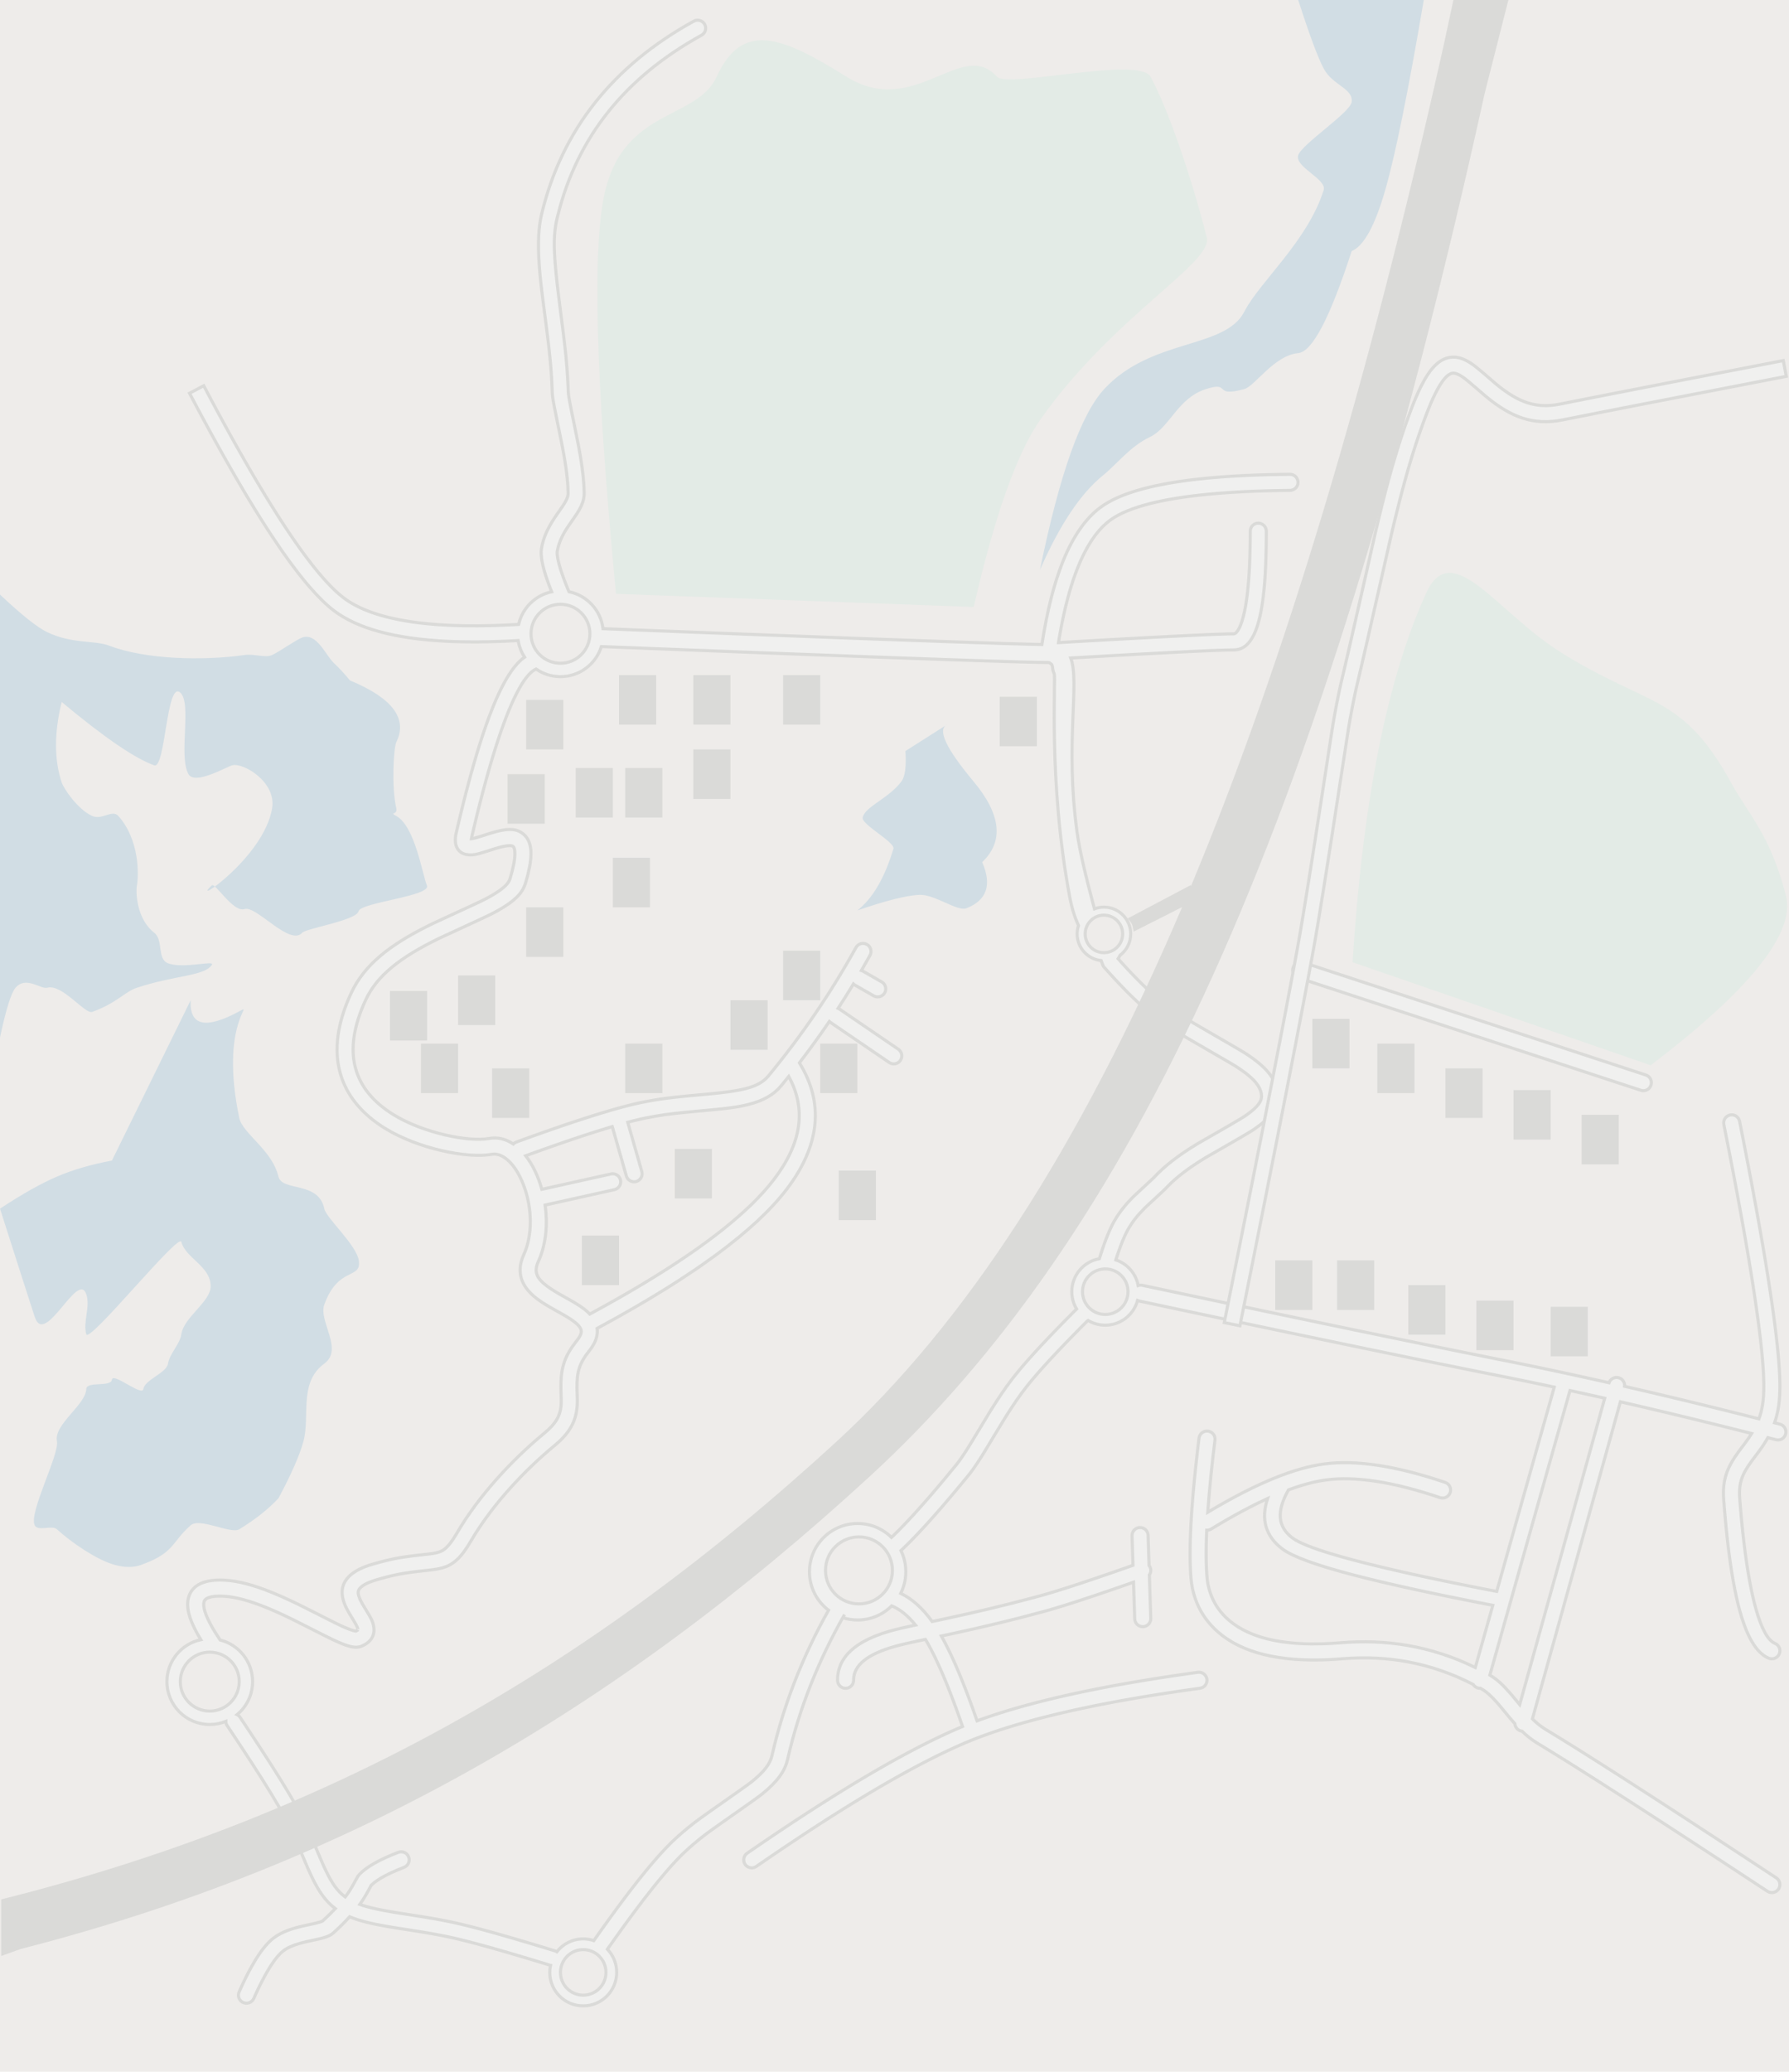 <?xml version="1.0" encoding="UTF-8"?>
<svg width="578px" height="669px" viewBox="0 0 578 669" version="1.1" xmlns="http://www.w3.org/2000/svg" xmlns:xlink="http://www.w3.org/1999/xlink">
    <title>decorative-map</title>
    <g id="Page-1" stroke="none" stroke-width="1" fill="none" fill-rule="evenodd">
        <g id="decorative-map">
            <rect id="Rectangle" fill="#EEECEA" x="0" y="0" width="578" height="669"></rect>
            <path d="M460.795,191.479 C469.095,173.295 483.703,197.828 504.399,210.73 C533.008,228.566 543.54,223.982 559.405,252.956 C564.909,263.006 572.035,269.679 577,289.256 C580.051,301.288 565.487,319.536 533.308,344 L437,310.73 C440.253,258.857 448.185,219.107 460.795,191.479 Z" id="Rectangle" fill="#E3EBE6"></path>
            <path d="M231.553,24.766 C239.875,6.542 252.729,11.836 273.48,24.766 C295.531,38.507 310.789,12.097 322.081,24.766 C325.479,28.578 368.046,18.051 371.725,24.766 C377.243,34.839 384.928,57.082 389.906,76.703 C391.966,84.822 359.712,102.095 336.229,135.342 C328.636,146.093 321.421,166.313 314.586,196 L199.009,191.766 C192.395,122.603 191.241,79.189 195.546,61.524 C202.022,34.948 225.222,38.631 231.553,24.766 Z" id="Rectangle-Copy-70" fill="#E3EBE6"></path>
            <path d="M227.671,7.859 C228.36,9.111 227.903,10.685 226.651,11.374 C201.932,24.975 186.501,44.323 180.222,69.536 L179.987,70.502 L179.896,70.9 L179.809,71.299 L179.688,71.899 L179.579,72.497 L179.514,72.893 L179.453,73.293 L179.37,73.899 L179.297,74.515 L179.235,75.144 L179.2,75.571 L179.156,76.225 L179.122,76.897 L179.099,77.589 L179.086,78.303 L179.084,78.793 L179.089,79.548 L179.104,80.332 L179.121,80.87 L179.154,81.704 L179.198,82.572 L179.253,83.474 L179.319,84.414 L179.423,85.729 L179.513,86.764 L179.688,88.589 L179.893,90.546 L180.078,92.213 L180.393,94.896 L180.88,98.838 L181.811,106.101 L182.07,108.194 L182.304,110.147 L182.464,111.533 L182.657,113.29 L182.829,114.963 L182.945,116.175 L183.085,117.748 L183.179,118.908 L183.264,120.059 L183.342,121.211 L183.39,121.983 C183.443,122.862 183.487,123.727 183.523,124.58 L183.584,126.167 L183.598,126.436 L183.622,126.802 L183.666,127.263 L183.737,127.835 L183.86,128.627 L184.092,129.926 L184.561,132.334 L186.313,140.959 L186.719,143.007 L186.991,144.431 L187.159,145.342 L187.395,146.67 L187.47,147.106 C188.277,151.842 188.713,155.822 188.734,159.328 C188.74,160.304 188.569,161.269 188.239,162.242 C187.862,163.352 187.302,164.434 186.493,165.704 L186.205,166.146 L184.946,167.981 L183.824,169.596 C181.723,172.688 180.574,175.07 180.065,177.886 C180.026,178.103 180.009,178.359 180.014,178.653 L180.026,178.961 C180.043,179.227 180.075,179.521 180.123,179.84 L180.188,180.235 C180.2,180.303 180.213,180.372 180.226,180.442 L180.313,180.875 L180.416,181.332 C180.434,181.41 180.453,181.489 180.473,181.57 L180.598,182.063 L180.738,182.58 L180.894,183.122 L181.064,183.686 L181.25,184.275 L181.452,184.886 L181.669,185.52 L181.901,186.178 L182.148,186.858 L182.411,187.56 L182.69,188.285 L182.984,189.032 L183.293,189.8 L183.618,190.591 C183.674,190.724 183.73,190.859 183.787,190.994 L183.822,191.083 C189.626,192.252 194.115,197.052 194.82,203.013 L240.513,204.782 L281.837,206.333 L305.97,207.196 L324.526,207.806 L331.897,208.015 L336.313,208.112 L336.63,208.116 L336.788,207.106 L337.011,205.734 C337.049,205.507 337.087,205.281 337.125,205.056 L337.359,203.714 C337.793,201.272 338.263,198.931 338.767,196.691 L339.046,195.479 C339.14,195.079 339.235,194.681 339.332,194.288 L339.625,193.116 C339.674,192.922 339.724,192.729 339.774,192.537 L340.077,191.396 L340.388,190.274 C340.597,189.533 340.811,188.805 341.03,188.091 L341.362,187.029 C341.921,185.276 342.51,183.607 343.129,182.021 L343.504,181.08 C346.721,173.162 350.722,167.414 355.549,163.837 C358.731,161.479 363.176,159.523 368.898,157.958 L369.921,157.686 C372.166,157.105 374.598,156.581 377.218,156.113 L378.44,155.902 L379.689,155.698 C380.11,155.631 380.535,155.566 380.965,155.502 L382.267,155.314 C382.705,155.252 383.148,155.192 383.596,155.134 L384.952,154.962 L386.334,154.797 L387.743,154.641 L389.179,154.493 L390.642,154.352 L392.132,154.219 L393.648,154.094 C393.903,154.074 394.159,154.054 394.416,154.035 L395.973,153.921 C396.235,153.903 396.498,153.885 396.761,153.868 L398.358,153.766 L399.982,153.672 L401.633,153.586 L403.31,153.508 L405.015,153.438 L406.746,153.375 L408.505,153.32 C408.8,153.311 409.097,153.303 409.394,153.295 L411.193,153.251 L413.019,153.215 L414.872,153.187 C415.494,153.179 416.121,153.172 416.752,153.166 C418.185,153.153 419.357,154.305 419.37,155.739 C419.382,157.173 418.231,158.346 416.798,158.358 L414.982,158.378 L413.192,158.406 L411.429,158.44 L409.693,158.482 L407.982,158.531 L406.298,158.587 L404.641,158.651 C404.367,158.662 404.094,158.674 403.822,158.686 L402.205,158.76 C401.937,158.773 401.671,158.786 401.406,158.8 L399.828,158.885 L398.276,158.977 L396.752,159.077 L395.253,159.183 C395.006,159.202 394.759,159.22 394.514,159.239 L393.056,159.357 L391.624,159.481 L390.219,159.612 L388.84,159.751 L387.488,159.896 C387.265,159.921 387.043,159.946 386.822,159.972 L385.511,160.128 L384.225,160.291 C383.801,160.347 383.382,160.403 382.967,160.461 L381.735,160.639 C381.532,160.669 381.33,160.699 381.129,160.73 L379.938,160.917 L378.773,161.112 C378.581,161.145 378.39,161.178 378.2,161.212 L377.076,161.417 L375.978,161.629 L374.907,161.847 C374.73,161.884 374.555,161.922 374.381,161.959 L373.35,162.188 C373.181,162.227 373.012,162.266 372.845,162.306 L371.854,162.545 C365.992,164.002 361.581,165.828 358.638,168.009 C353.994,171.451 350.094,177.624 347,186.527 L346.677,187.474 C346.464,188.113 346.255,188.764 346.05,189.43 L345.745,190.437 L345.446,191.465 C345.397,191.638 345.348,191.812 345.299,191.987 L345.009,193.045 C344.914,193.401 344.819,193.76 344.726,194.123 L344.448,195.222 L344.177,196.341 C344.132,196.529 344.088,196.718 344.043,196.907 L343.781,198.056 C343.695,198.443 343.609,198.832 343.525,199.226 L343.275,200.415 C343.193,200.815 343.111,201.218 343.031,201.624 L342.793,202.854 C342.754,203.061 342.715,203.268 342.677,203.476 L342.448,204.736 L342.226,206.016 L342.01,207.317 L341.979,207.509 L358.599,206.562 L367.435,206.077 L377.775,205.532 L385.145,205.17 L388.946,204.997 L392.912,204.835 L394.873,204.767 L396.52,204.72 L397.854,204.695 L398.57,204.69 C399.092,204.69 399.708,204.14 400.334,202.92 L400.49,202.601 L400.646,202.254 L400.803,201.877 C400.881,201.682 400.958,201.476 401.036,201.258 L401.19,200.809 C401.216,200.731 401.241,200.652 401.267,200.572 L401.419,200.077 L401.569,199.551 C401.594,199.461 401.619,199.369 401.644,199.276 L401.791,198.703 C401.815,198.605 401.84,198.505 401.864,198.404 L402.007,197.783 L402.081,197.442 L402.226,196.739 C402.249,196.62 402.273,196.499 402.296,196.377 L402.432,195.633 C402.454,195.506 402.476,195.379 402.497,195.25 L402.624,194.463 C402.666,194.196 402.706,193.925 402.746,193.649 L402.861,192.806 L402.971,191.936 C403.006,191.641 403.041,191.342 403.074,191.038 L403.172,190.112 L403.264,189.158 L403.35,188.176 L403.431,187.167 L403.505,186.13 L403.574,185.066 L403.636,183.973 L403.693,182.853 L403.744,181.705 L403.788,180.53 L403.808,179.932 L403.808,179.932 L403.844,178.716 L403.874,177.471 L403.908,175.553 L403.923,174.24 L403.934,172.219 L403.935,171.532 C403.935,170.098 405.097,168.936 406.53,168.936 C407.963,168.936 409.125,170.098 409.125,171.532 L409.121,173.06 L409.111,174.556 L409.094,176.021 L409.07,177.455 L409.038,178.857 L409,180.228 C408.992,180.454 408.985,180.679 408.977,180.902 L408.928,182.226 L408.871,183.519 C408.86,183.732 408.85,183.943 408.839,184.154 L408.77,185.399 L408.694,186.614 L408.61,187.798 L408.517,188.95 L408.417,190.071 C407.164,203.338 404.146,209.882 398.57,209.882 L397.675,209.89 L396.561,209.912 L394.934,209.959 L391.901,210.07 L389.91,210.152 L385.772,210.338 L379.153,210.661 L368.37,211.226 L359.66,211.704 L345.947,212.482 C348.957,220.611 343.994,239.949 348.012,268.906 C348.744,274.179 350.604,282.374 353.592,293.489 C354.546,293.127 355.581,292.929 356.661,292.929 C361.438,292.929 365.311,296.803 365.311,301.583 C365.311,304.39 363.975,306.885 361.904,308.466 C361.751,308.77 361.531,309.148 361.245,309.598 C361.392,309.763 361.538,309.926 361.684,310.088 L362.552,311.048 L363.406,311.982 L364.246,312.889 L365.072,313.77 L365.884,314.625 L366.682,315.454 L367.467,316.255 L368.237,317.031 C368.492,317.285 368.744,317.535 368.993,317.78 L369.736,318.503 L370.464,319.199 C370.704,319.427 370.942,319.65 371.178,319.869 L371.878,320.512 L372.564,321.129 C372.677,321.23 372.79,321.329 372.901,321.428 L373.566,322.005 C373.676,322.099 373.785,322.192 373.893,322.284 L374.536,322.821 C374.642,322.908 374.748,322.995 374.853,323.08 L375.474,323.577 C375.782,323.82 376.084,324.052 376.381,324.274 C378.024,325.505 379.759,326.709 381.621,327.918 L382.591,328.541 L383.154,328.891 L384.302,329.586 L386.582,330.933 L391.744,333.93 L398.748,337.986 L400.847,339.224 L401.772,339.781 L402.363,340.147 L402.709,340.369 L403.072,340.609 L403.777,341.087 C409.779,345.223 412.771,349.115 412.771,354.085 C412.771,358.016 410.276,361.151 405.456,364.468 L404.992,364.782 L404.498,365.101 L403.671,365.614 L402.681,366.211 L400.96,367.229 L397.725,369.107 L390.567,373.209 L389.672,373.729 L389.487,373.839 C384.262,377.007 380.27,379.983 377.067,383.3 L376.607,383.782 L376.336,384.054 L375.997,384.383 L375.599,384.762 L374.418,385.868 L371.063,388.968 L370.094,389.878 L369.814,390.148 C369.774,390.188 369.736,390.225 369.703,390.259 C367.508,392.46 365.804,394.606 364.432,397.044 C364.11,397.616 363.781,398.265 363.446,398.99 L363.158,399.631 C363.013,399.961 362.866,400.305 362.719,400.663 L362.423,401.398 L362.124,402.17 C362.074,402.302 362.024,402.435 361.974,402.57 L361.671,403.398 L361.365,404.263 L361.057,405.165 L360.746,406.104 C360.694,406.263 360.642,406.424 360.59,406.587 L360.507,406.847 C364.199,408.075 367.006,411.24 367.726,415.138 C368.141,414.993 368.6,414.957 369.062,415.055 L392.595,420.036 L410.332,423.769 L428.048,427.474 L436.366,429.204 L448.712,431.757 L462.158,434.515 L472.567,436.629 L482.909,438.704 L486.732,439.465 L489.556,440.033 L492.404,440.612 L495.276,441.204 L498.173,441.808 L501.095,442.423 L504.042,443.051 L507.012,443.691 L510.008,444.343 L513.028,445.007 L516.073,445.683 L519.142,446.37 L519.854,446.531 C520.306,445.259 521.672,444.535 522.992,444.902 C524.232,445.246 525.01,446.434 524.879,447.673 L525.354,447.782 L528.497,448.506 L531.664,449.242 L534.857,449.99 L538.073,450.751 L541.314,451.523 L544.58,452.307 L547.871,453.103 L551.186,453.911 L554.525,454.732 L557.89,455.564 L561.278,456.408 L564.692,457.264 L568.13,458.133 L568.288,458.173 C569.37,455.231 569.862,452.009 569.87,447.831 C569.87,447.572 569.869,447.308 569.866,447.036 L569.852,446.205 L569.827,445.336 C569.822,445.188 569.817,445.039 569.811,444.888 L569.771,443.964 L569.72,443.003 L569.659,442.006 L569.588,440.971 C569.575,440.796 569.562,440.619 569.548,440.44 L569.461,439.35 L569.364,438.224 L569.256,437.061 L569.138,435.861 L569.009,434.624 L568.87,433.35 L568.721,432.04 L568.561,430.693 L568.391,429.309 L568.21,427.888 L568.02,426.431 L567.818,424.937 L567.606,423.406 L567.384,421.839 L567.152,420.235 L566.784,417.76 L566.525,416.064 L566.256,414.332 L565.977,412.563 L565.538,409.841 L565.077,407.036 L564.591,404.15 L564.083,401.181 L563.551,398.129 L562.995,394.996 L562.417,391.78 L561.815,388.482 L561.4,386.238 L560.54,381.64 L559.868,378.096 L558.935,373.243 L558.209,369.508 L557.203,364.4 C557.118,363.968 557.032,363.535 556.945,363.1 C556.666,361.694 557.579,360.327 558.985,360.047 C560.39,359.768 561.756,360.681 562.036,362.088 L563.06,367.274 L563.8,371.067 L564.517,374.777 L565.436,379.596 L566.098,383.114 L566.736,386.549 L567.551,391.001 L568.134,394.244 L568.694,397.405 L569.054,399.466 L569.403,401.491 L569.742,403.479 L570.071,405.43 L570.389,407.345 L570.994,411.065 L571.42,413.759 L571.691,415.51 L571.951,417.224 L572.322,419.727 L572.669,422.147 L572.888,423.715 L573.096,425.247 L573.389,427.476 L573.657,429.623 L573.824,431.009 L573.979,432.358 L574.124,433.671 L574.323,435.573 L574.442,436.795 L574.55,437.981 L574.648,439.13 L574.736,440.243 L574.813,441.32 C574.825,441.496 574.836,441.671 574.848,441.844 L574.909,442.867 L574.96,443.853 L575,444.802 L575.03,445.716 C575.034,445.865 575.038,446.013 575.041,446.159 L575.056,447.018 C575.057,447.158 575.058,447.297 575.059,447.434 L575.059,447.841 C575.051,452.436 574.501,456.115 573.343,459.461 L575.079,459.906 C576.441,460.255 577.266,461.661 576.922,463.046 C576.579,464.431 575.196,465.27 573.835,464.921 L571.179,464.241 C570.357,465.707 569.398,467.163 568.295,468.668 L567.633,469.555 L566.108,471.577 C562.813,476.013 561.7,478.924 562.078,483.89 L562.212,485.605 L562.351,487.288 L562.494,488.941 L562.643,490.562 L562.796,492.153 C562.821,492.415 562.847,492.676 562.874,492.936 L563.033,494.479 L563.197,495.991 L563.366,497.472 C563.394,497.716 563.423,497.959 563.452,498.201 L563.627,499.634 L563.806,501.036 C563.836,501.267 563.867,501.497 563.897,501.725 L564.083,503.08 L564.272,504.403 C564.304,504.621 564.336,504.838 564.368,505.053 L564.564,506.329 L564.764,507.573 L564.967,508.785 C565.001,508.985 565.035,509.183 565.07,509.379 L565.279,510.544 C565.314,510.735 565.349,510.925 565.385,511.114 L565.6,512.231 L565.818,513.316 C565.928,513.85 566.039,514.373 566.152,514.883 L566.379,515.888 L566.609,516.861 C566.687,517.179 566.764,517.493 566.843,517.801 L567.08,518.709 L567.32,519.586 C569.094,525.892 571.123,529.594 573.299,530.61 L573.448,530.675 C574.774,531.219 575.409,532.735 574.866,534.062 C574.323,535.389 572.808,536.024 571.482,535.481 C566.279,533.35 562.572,525.131 559.976,510.532 L559.747,509.208 L559.523,507.849 C559.449,507.391 559.377,506.926 559.305,506.457 L559.093,505.03 C559.058,504.789 559.024,504.547 558.989,504.303 L558.786,502.825 C558.752,502.576 558.719,502.325 558.686,502.073 L558.491,500.543 C558.459,500.285 558.427,500.026 558.395,499.765 L558.208,498.183 L558.027,496.567 L557.851,494.916 C557.793,494.36 557.736,493.799 557.68,493.231 L557.514,491.511 C557.46,490.932 557.407,490.347 557.354,489.757 L557.199,487.967 C557.173,487.666 557.148,487.364 557.123,487.06 L556.975,485.218 C556.951,484.908 556.927,484.597 556.903,484.284 C556.427,478.03 557.899,474.013 561.682,468.834 L562.198,468.14 L563.862,465.933 C564.635,464.894 565.326,463.895 565.94,462.908 L563.475,462.286 L558.377,461.01 L553.336,459.76 L550.005,458.942 L546.699,458.136 L543.418,457.342 L540.161,456.56 L535.323,455.41 L532.128,454.658 L528.957,453.918 L525.811,453.19 L523.529,452.666 L495.102,555.063 C496.486,556.427 497.793,557.479 499.228,558.375 L502.521,560.381 L505.364,562.133 L508.451,564.053 L511.209,565.781 L515.352,568.397 L519.167,570.82 L524.632,574.312 L528.266,576.647 L532.069,579.097 L540.182,584.349 L547.157,588.885 L557.455,595.611 L564.433,600.185 L573.891,606.401 C575.088,607.189 575.42,608.799 574.633,609.997 C573.845,611.195 572.236,611.527 571.039,610.739 L556.585,601.247 L546.156,594.43 L539.084,589.826 L531.645,585.004 L524.021,580.089 L519.086,576.926 L513.851,573.592 L509.048,570.556 L505.73,568.475 L502.167,566.259 L498.934,564.273 L496.828,562.994 C494.987,561.882 493.374,560.621 491.722,559.022 C491.591,559.007 491.461,558.982 491.33,558.946 C490.246,558.644 489.514,557.697 489.436,556.634 C488.905,556.043 488.358,555.41 487.788,554.732 L484.84,551.168 L484.567,550.844 L484.038,550.226 L483.53,549.648 C481.623,547.505 480.137,546.199 478.521,545.299 L478.322,545.191 C478.046,545.205 477.763,545.176 477.482,545.096 C476.818,544.909 476.288,544.48 475.96,543.931 C461.919,536.72 448.139,534.559 434.119,535.614 L433.463,535.666 C432.617,535.735 431.783,535.795 430.961,535.846 L429.737,535.914 L428.531,535.969 C428.331,535.977 428.132,535.984 427.934,535.991 L426.754,536.024 C410.547,536.389 399.344,532.742 392.394,525.969 C389.401,523.053 387.377,519.717 386.142,516.141 C385.307,513.726 384.963,511.745 384.78,509.489 L384.72,508.685 L384.667,507.857 L384.621,507.004 L384.583,506.128 L384.553,505.227 C384.548,505.074 384.544,504.921 384.54,504.767 L384.521,503.83 L384.508,502.868 C384.507,502.706 384.504,502.543 384.504,502.378 L384.504,501.38 L384.511,500.358 L384.525,499.312 L384.546,498.241 L384.575,497.146 L384.611,496.026 L384.655,494.883 L384.706,493.715 L384.764,492.523 L384.83,491.306 L384.943,489.435 L385.028,488.158 L385.12,486.856 L385.219,485.529 L385.382,483.494 L385.561,481.404 L385.69,479.98 L385.897,477.798 L386.045,476.313 L386.2,474.804 L386.446,472.493 L386.708,470.128 L386.988,467.708 L387.183,466.063 L387.386,464.395 C387.561,462.971 388.856,461.96 390.278,462.134 C391.701,462.309 392.712,463.605 392.537,465.028 L392.244,467.45 L391.967,469.818 L391.792,471.367 L391.623,472.892 L391.461,474.393 L391.232,476.601 L391.019,478.754 L390.822,480.854 L390.699,482.224 L390.583,483.571 L390.423,485.545 L390.279,487.466 L390.217,488.349 L391.437,487.62 L392.829,486.802 L394.206,486.007 C395.119,485.484 396.022,484.977 396.915,484.484 L398.247,483.756 C402.441,481.487 406.41,479.558 410.156,477.968 L411.332,477.478 C417.367,475.001 422.81,473.43 427.669,472.767 C438.05,471.35 451.114,473.346 466.908,478.695 C468.266,479.154 468.994,480.628 468.534,481.986 C468.075,483.344 466.602,484.073 465.245,483.613 C450.146,478.5 437.838,476.62 428.37,477.911 C424.756,478.404 420.727,479.472 416.287,481.115 C412.299,488.158 412.835,493.107 417.607,496.661 C418.588,497.391 420.133,498.184 422.236,499.038 L422.958,499.324 L423.721,499.615 C423.983,499.713 424.251,499.812 424.526,499.911 L425.371,500.211 L426.258,500.516 L427.186,500.824 C427.502,500.928 427.825,501.032 428.155,501.138 L429.166,501.455 L430.217,501.777 L431.309,502.103 L432.442,502.433 L433.616,502.768 L434.831,503.107 L436.087,503.45 L437.383,503.797 L438.72,504.148 L440.098,504.504 L441.517,504.863 L442.976,505.227 L444.475,505.595 L446.015,505.967 L447.596,506.343 L449.216,506.722 L450.878,507.106 L453.445,507.69 L456.103,508.282 L458.851,508.883 L460.734,509.288 L463.633,509.904 L466.621,510.528 L469.7,511.161 L472.868,511.802 L475.03,512.234 L478.347,512.889 L480.609,513.331 L483.572,513.902 L502.153,447.933 L500.066,447.489 L497.155,446.875 L494.267,446.273 L491.405,445.684 L488.567,445.106 L485.753,444.541 L476.023,442.598 L463.125,439.987 L455.109,438.349 L441.083,435.46 L422.118,431.517 L405.326,427.999 L385.856,423.895 L368.023,420.118 C367.85,420.081 367.684,420.027 367.528,419.958 C366.28,424.552 362.081,427.932 357.094,427.932 C355.075,427.932 353.185,427.378 351.568,426.414 L351.3,426.575 L349.782,428.097 L348.314,429.581 L346.432,431.498 L344.637,433.345 L343.348,434.686 L342.109,435.987 L340.918,437.249 L339.777,438.472 L339.044,439.266 L337.985,440.424 L336.975,441.542 L336.015,442.622 L335.402,443.319 L334.524,444.333 L333.695,445.308 L332.915,446.243 L332.423,446.845 L331.726,447.715 L331.288,448.272 C329.361,450.755 327.433,453.561 325.295,456.94 L324.253,458.609 L321.165,463.686 L318.57,467.99 L317.823,469.206 L317.349,469.967 L316.892,470.69 L316.452,471.379 L315.819,472.349 L315.414,472.956 L315.02,473.534 L314.636,474.084 C314.573,474.174 314.51,474.262 314.448,474.35 L314.077,474.862 L313.713,475.351 L313.355,475.818 L313,476.266 C312.942,476.339 312.883,476.411 312.824,476.483 L311.847,477.675 L310.408,479.419 L309.001,481.11 L308.08,482.207 L306.726,483.81 L305.404,485.359 L304.541,486.363 L303.272,487.824 L302.443,488.769 L301.629,489.69 L300.829,490.588 L299.656,491.891 L298.891,492.73 L298.14,493.545 L297.041,494.725 L296.325,495.482 L295.278,496.573 L294.598,497.272 L293.932,497.947 L293.279,498.598 L292.641,499.226 L292.017,499.831 L291.407,500.412 L291.081,500.715 C292.09,502.779 292.655,505.098 292.655,507.549 C292.655,510.06 292.062,512.433 291.007,514.533 C294.713,516.302 298.091,519.346 301.163,523.625 L305.425,522.718 C315.576,520.539 324.411,518.456 334.141,515.845 L335.987,515.346 L336.61,515.173 L337.93,514.797 L339.351,514.379 L340.483,514.038 L342.079,513.547 L343.342,513.152 L344.662,512.733 L346.038,512.291 L347.96,511.665 L349.468,511.168 L352.652,510.104 L354.899,509.344 L359.073,507.912 L361.595,507.037 L366.051,505.474 L365.745,495.95 C365.698,494.516 366.822,493.317 368.254,493.271 C369.636,493.226 370.799,494.27 370.922,495.63 L370.931,495.782 L371.246,505.514 C371.415,505.73 371.553,505.977 371.649,506.25 C371.936,507.062 371.796,507.922 371.344,508.583 L371.796,522.61 C371.843,524.043 370.719,525.242 369.287,525.288 C367.905,525.333 366.742,524.289 366.619,522.929 L366.609,522.777 L366.227,510.918 L365.917,511.027 L362.629,512.175 L359.498,513.258 L355.375,514.665 L353.157,515.412 L350.016,516.455 L347.57,517.252 L345.279,517.985 L343.558,518.524 L341.937,519.022 L340.05,519.587 L338.992,519.894 L337.669,520.268 L337.044,520.439 C327.146,523.126 318.267,525.249 308.202,527.43 L304.127,528.298 L304.163,528.361 L304.266,528.544 L304.677,529.288 L305.092,530.058 C305.161,530.189 305.23,530.32 305.3,530.453 L305.719,531.262 L306.14,532.096 L306.564,532.957 L306.991,533.843 C307.062,533.993 307.134,534.144 307.205,534.296 L307.636,535.221 C307.708,535.377 307.78,535.535 307.853,535.693 L308.288,536.657 L308.726,537.647 C308.799,537.814 308.872,537.982 308.946,538.151 L309.388,539.18 L309.833,540.234 C309.908,540.412 309.982,540.591 310.057,540.771 L310.506,541.864 L310.958,542.983 L311.413,544.128 L311.871,545.299 L312.332,546.496 L312.796,547.719 L313.262,548.968 C313.34,549.179 313.419,549.39 313.497,549.602 L313.968,550.89 L314.442,552.204 L314.919,553.544 L315.64,555.603 L315.674,555.704 L316.705,555.327 L317.897,554.903 C318.098,554.833 318.299,554.762 318.501,554.692 L319.725,554.273 L320.345,554.065 L320.345,554.065 L321.6,553.65 L322.877,553.239 L324.174,552.831 L325.493,552.427 L326.833,552.025 C327.058,551.959 327.284,551.892 327.51,551.826 L328.882,551.43 L330.274,551.036 L331.688,550.647 L333.122,550.26 L334.578,549.877 L336.054,549.497 C336.302,549.434 336.551,549.371 336.801,549.308 L338.309,548.933 L339.071,548.746 L340.611,548.376 L342.172,548.009 L343.754,547.645 L345.357,547.285 L346.982,546.927 L348.627,546.573 L350.294,546.222 L351.981,545.875 L353.69,545.53 L355.42,545.189 C355.71,545.133 356.001,545.076 356.293,545.02 L358.054,544.684 L359.837,544.35 L361.641,544.021 L363.466,543.694 L366.243,543.21 L368.121,542.892 L370.02,542.576 L371.94,542.264 L373.881,541.955 L375.843,541.65 L377.827,541.347 L380.842,540.899 C381.179,540.85 381.518,540.801 381.857,540.752 L383.904,540.459 L385.972,540.169 C386.319,540.121 386.666,540.073 387.014,540.025 C388.434,539.831 389.743,540.825 389.938,542.245 C390.132,543.666 389.139,544.975 387.719,545.17 L385.666,545.454 L382.626,545.887 L380.626,546.179 L378.647,546.475 L376.689,546.773 L373.792,547.226 L371.887,547.533 L370.003,547.842 L368.14,548.154 L365.386,548.629 L363.576,548.949 L361.787,549.272 L360.02,549.598 L359.144,549.762 L357.408,550.093 C357.121,550.148 356.834,550.204 356.548,550.26 L354.844,550.595 L353.162,550.933 L351.5,551.275 C351.225,551.332 350.951,551.389 350.677,551.447 L349.047,551.793 C348.778,551.851 348.509,551.909 348.24,551.967 L346.642,552.318 L345.066,552.672 C344.805,552.731 344.544,552.79 344.285,552.85 L342.74,553.208 L341.216,553.57 L339.714,553.934 L338.232,554.302 C337.987,554.363 337.743,554.425 337.5,554.486 L336.05,554.859 L334.622,555.234 L333.214,555.612 L331.829,555.993 L330.464,556.377 L329.12,556.764 L327.798,557.155 C327.361,557.285 326.927,557.416 326.497,557.548 L325.217,557.944 C325.006,558.011 324.795,558.077 324.585,558.144 L323.338,558.544 L322.111,558.948 C321.908,559.016 321.706,559.084 321.505,559.151 L320.311,559.56 C319.324,559.901 318.359,560.246 317.417,560.594 L316.296,561.013 C316.111,561.083 315.927,561.153 315.744,561.224 L314.655,561.647 C314.476,561.718 314.297,561.789 314.119,561.86 L313.062,562.288 L312.027,562.719 L311.013,563.153 L309.945,563.621 C309.586,563.78 309.225,563.941 308.862,564.105 L307.765,564.605 C307.581,564.69 307.396,564.775 307.211,564.861 L306.092,565.384 L304.958,565.923 L303.811,566.477 L302.648,567.048 L301.472,567.634 L300.281,568.235 L299.075,568.853 L297.855,569.486 L296.621,570.134 L295.372,570.799 L294.109,571.479 L292.831,572.175 L291.539,572.886 L290.233,573.613 L288.912,574.356 L287.577,575.115 L286.227,575.889 L284.863,576.679 L283.484,577.484 L282.092,578.305 L280.684,579.142 L279.263,579.995 L277.827,580.863 L276.376,581.747 L274.911,582.647 L273.432,583.562 L271.186,584.964 L269.671,585.919 L268.142,586.889 L266.598,587.874 L264.255,589.383 L261.88,590.926 L259.473,592.504 L257.033,594.118 L255.388,595.214 L252.895,596.886 L250.369,598.594 L247.811,600.337 L245.221,602.116 C244.931,602.315 244.641,602.515 244.35,602.716 C243.171,603.531 241.555,603.235 240.74,602.055 C239.926,600.875 240.222,599.258 241.402,598.443 L244.055,596.617 L246.675,594.828 L249.262,593.074 L250.968,591.926 L252.66,590.793 L255.171,589.123 L256.826,588.031 L258.467,586.954 L260.094,585.893 L262.506,584.332 L264.096,583.312 L265.671,582.307 L267.231,581.319 L268.778,580.346 L270.309,579.39 L272.579,577.986 L274.816,576.617 L276.29,575.725 L278.472,574.417 L280.622,573.144 L282.037,572.316 L283.438,571.504 L284.824,570.708 L286.195,569.928 L287.552,569.164 L288.895,568.416 L290.223,567.684 L291.536,566.968 L292.835,566.269 L294.119,565.585 L295.389,564.917 L296.644,564.265 L297.885,563.629 L299.111,563.01 L299.719,562.706 L299.719,562.706 L300.923,562.11 L302.113,561.531 L302.702,561.247 L302.702,561.247 L303.871,560.691 C304.064,560.6 304.257,560.509 304.449,560.419 L305.596,559.888 L306.728,559.372 C306.915,559.288 307.102,559.204 307.288,559.121 L308.398,558.629 L308.948,558.389 C309.465,558.165 309.99,557.942 310.523,557.72 L310.99,557.527 L310.626,556.476 L309.935,554.516 L309.479,553.24 L309.025,551.989 L308.35,550.161 L307.904,548.973 L307.462,547.81 L307.022,546.673 L306.585,545.56 C306.512,545.377 306.44,545.195 306.368,545.013 L305.936,543.939 L305.507,542.889 L305.081,541.865 L304.658,540.866 L304.238,539.892 L303.822,538.944 L303.409,538.02 L302.998,537.122 L302.591,536.249 L302.188,535.402 L301.787,534.579 L301.39,533.782 C301.324,533.652 301.258,533.522 301.192,533.393 L300.799,532.634 L300.41,531.901 C300.345,531.78 300.281,531.661 300.217,531.543 L299.832,530.848 L299.451,530.177 C299.388,530.068 299.324,529.959 299.261,529.851 L298.987,529.392 L296.024,530.023 L293.774,530.517 L292.187,530.88 L291.083,531.145 L290.339,531.332 L289.661,531.51 L289.039,531.681 C280.019,534.243 275.867,537.839 275.79,542.357 L275.789,542.569 C275.805,544.003 274.655,545.178 273.222,545.194 C271.789,545.209 270.615,544.06 270.599,542.626 C270.533,536.457 274.55,531.793 282.188,528.569 L282.903,528.276 C284.233,527.745 285.667,527.256 287.201,526.808 L288.063,526.563 L288.768,526.375 L289.531,526.18 L290.362,525.977 L291.267,525.763 L292.605,525.458 L294.109,525.126 L295.794,524.766 C293.342,521.732 290.771,519.674 288.098,518.56 C285.28,521.381 281.387,523.126 277.086,523.126 C275.414,523.126 273.803,522.862 272.293,522.374 L272.853,521.384 C264.254,536.454 258.124,552.042 254.456,568.155 C253.548,572.143 250.891,575.539 246.315,579.246 L245.949,579.534 L245.492,579.882 L244.545,580.581 L243.642,581.234 L241.813,582.54 L238.189,585.093 L231.641,589.699 L230.006,590.866 L228.635,591.86 L227.904,592.405 L227.601,592.637 C225.278,594.434 223.17,596.215 221.209,598.059 L220.983,598.272 L220.524,598.715 C220.447,598.79 220.369,598.867 220.29,598.944 L219.815,599.418 L219.329,599.913 C219.247,599.997 219.164,600.082 219.082,600.168 L218.324,600.966 L217.805,601.524 L217.007,602.401 L216.461,603.012 L215.905,603.643 L215.338,604.296 L214.467,605.314 L213.572,606.379 L212.962,607.116 L212.026,608.26 L211.067,609.451 L210.084,610.689 L209.076,611.974 L208.044,613.306 L207.343,614.22 L205.909,616.111 L204.806,617.585 L203.679,619.105 L202.527,620.671 L201.352,622.285 L200.154,623.946 L198.931,625.653 L197.685,627.408 L196.246,629.452 C198.102,631.394 199.242,634.027 199.242,636.927 C199.242,642.901 194.401,647.744 188.43,647.744 C182.459,647.744 177.618,642.901 177.618,636.927 C177.618,636.148 177.7,635.388 177.857,634.656 C177.849,634.655 177.841,634.652 177.834,634.65 L174.433,633.61 L171.183,632.626 L167.483,631.521 L164.001,630.499 L161.801,629.863 L159.698,629.263 L157.692,628.7 L155.783,628.174 L153.972,627.684 L152.257,627.231 L150.64,626.814 L149.121,626.435 L148.045,626.174 L146.696,625.858 L145.445,625.579 L144.856,625.453 C143.296,625.125 141.723,624.82 140.059,624.521 L138.609,624.265 C138.363,624.222 138.115,624.18 137.864,624.137 L135.864,623.806 L127.95,622.563 L126.439,622.316 L125.474,622.153 L124.543,621.99 L123.643,621.828 C123.496,621.801 123.35,621.773 123.205,621.746 L122.352,621.583 L121.528,621.418 L120.733,621.253 L119.965,621.085 L119.224,620.915 C119.103,620.886 118.982,620.857 118.863,620.829 L118.16,620.654 L117.48,620.477 C117.035,620.357 116.605,620.235 116.189,620.11 L115.576,619.919 C114.671,619.63 113.833,619.324 113.047,618.994 L112.964,618.957 C111.486,620.592 109.766,622.309 107.759,624.135 C106.94,624.881 105.96,625.342 104.409,625.778 L103.899,625.915 C103.811,625.938 103.721,625.961 103.629,625.984 L103.057,626.122 L102.209,626.314 L99.764,626.844 L99,627.017 L98.298,627.184 L97.643,627.349 C97.431,627.405 97.224,627.461 97.019,627.518 C94.651,628.181 92.853,628.964 91.518,629.98 C90.411,630.823 89.19,632.232 87.873,634.2 L87.511,634.75 C87.451,634.844 87.39,634.939 87.329,635.036 L86.96,635.628 C86.898,635.729 86.836,635.831 86.774,635.934 L86.399,636.567 C86.336,636.675 86.273,636.784 86.209,636.894 L85.827,637.568 L85.441,638.27 C85.376,638.39 85.311,638.51 85.246,638.632 L84.854,639.374 L84.457,640.145 C84.39,640.275 84.324,640.407 84.257,640.54 L83.854,641.352 C83.719,641.626 83.584,641.906 83.447,642.19 L83.037,643.056 L82.622,643.949 L82.204,644.869 C82.134,645.024 82.064,645.181 81.994,645.339 C81.411,646.649 79.877,647.237 78.568,646.654 C77.259,646.071 76.67,644.536 77.253,643.226 L77.712,642.207 L78.167,641.216 L78.619,640.254 L79.069,639.32 C79.143,639.166 79.218,639.014 79.292,638.863 L79.738,637.972 L80.18,637.108 C80.253,636.966 80.327,636.826 80.4,636.687 L80.839,635.866 L81.274,635.072 C81.637,634.423 81.996,633.803 82.354,633.212 L82.781,632.517 C84.701,629.451 86.555,627.234 88.376,625.848 C90.318,624.369 92.677,623.341 95.622,622.517 L95.969,622.422 L96.679,622.236 L97.424,622.053 C97.552,622.023 97.682,621.992 97.815,621.962 L98.884,621.721 L101.308,621.196 L101.762,621.092 L102.372,620.943 L102.896,620.804 L103.198,620.717 L103.463,620.635 L103.691,620.559 L103.882,620.489 L104.037,620.425 L104.156,620.368 C104.207,620.34 104.244,620.316 104.268,620.294 C105.637,619.048 106.855,617.865 107.939,616.737 L108.338,616.316 L108.102,616.137 C105.135,613.844 103.002,610.818 100.718,606.051 L100.333,605.235 L99.944,604.385 L99.428,603.214 L98.492,601.03 L96.35,595.981 C94.985,592.815 93.76,590.184 92.403,587.58 L91.855,586.544 L91.444,585.79 L91.001,584.993 L90.687,584.437 L90.016,583.269 L89.287,582.025 L88.701,581.042 L87.87,579.664 L87.209,578.58 L86.033,576.679 L84.503,574.24 L82.842,571.63 L81.051,568.849 L79.129,565.897 L78.119,564.357 L76.002,561.149 L74.138,558.346 L73.367,557.191 C73.094,556.783 72.962,556.324 72.96,555.869 C71.359,556.519 69.606,556.877 67.77,556.877 C60.127,556.877 53.931,550.677 53.931,543.03 C53.931,536.37 58.631,530.808 64.893,529.483 C64.588,528.987 64.298,528.5 64.024,528.023 L63.63,527.321 C61.019,522.572 60.065,518.787 60.94,515.785 C62.16,511.601 66.337,509.929 72.669,510.281 C77.089,510.527 82.125,511.909 87.974,514.285 C89.66,514.97 91.385,515.725 93.222,516.575 L94.463,517.157 L95.742,517.769 C95.958,517.874 96.177,517.98 96.397,518.087 L98.264,519.011 L107.144,523.497 L109.184,524.507 L109.748,524.778 L110.198,524.988 L110.841,525.281 L111.443,525.546 C111.54,525.588 111.635,525.628 111.729,525.668 L112.271,525.892 C112.881,526.138 113.413,526.329 113.873,526.468 C114.265,526.587 114.588,526.661 114.83,526.695 L115.003,526.713 L115.112,526.664 C115.424,526.518 115.585,526.4 115.645,526.329 L115.658,526.31 C115.656,526.312 115.654,526.309 115.651,526.298 L115.601,526.043 L115.566,525.9 L115.524,525.753 C115.516,525.728 115.508,525.703 115.5,525.678 L115.443,525.521 L115.375,525.353 L115.249,525.075 L115.089,524.757 L114.891,524.391 L114.558,523.808 L113.891,522.69 L113.131,521.439 L112.826,520.926 L112.553,520.452 C112.466,520.3 112.384,520.153 112.306,520.009 L112.08,519.587 L111.873,519.177 C111.839,519.109 111.806,519.041 111.774,518.973 L111.584,518.564 C109.176,513.211 110.833,508.933 117.292,506.196 L117.842,505.972 C118.683,505.64 119.599,505.333 120.592,505.051 L121.935,504.675 L123.182,504.339 C123.316,504.304 123.448,504.269 123.579,504.235 L124.352,504.038 L125.099,503.855 L125.827,503.685 L126.186,503.604 L126.186,503.604 L126.895,503.451 L127.599,503.307 L128.303,503.172 C128.421,503.15 128.539,503.129 128.657,503.107 L129.373,502.983 C129.494,502.963 129.615,502.943 129.736,502.923 L130.477,502.807 L131.24,502.694 L132.033,502.585 L132.861,502.476 L133.73,502.368 L135.613,502.149 L138.054,501.88 L138.671,501.807 L139.241,501.733 L139.765,501.657 C142.031,501.305 143.048,500.838 144.191,499.769 C145.162,498.86 146.206,497.46 147.482,495.314 L147.675,494.987 C154.676,483.023 165.236,471.653 175.383,463.192 L175.968,462.707 C179.507,459.791 180.902,457.32 181.236,454.227 L181.274,453.812 L181.304,453.375 L181.322,452.926 L181.329,452.443 L181.325,451.9 L181.311,451.272 L181.278,450.26 L181.252,449.563 L181.231,448.77 C181.228,448.64 181.226,448.511 181.224,448.383 L181.219,447.627 L181.225,446.894 C181.322,441.48 182.485,437.868 186.154,433.182 L186.402,432.868 C187.98,430.892 188.11,429.774 187.365,428.645 C186.888,427.923 186.108,427.196 184.876,426.339 L184.448,426.048 L183.986,425.747 L183.488,425.434 L182.953,425.108 L182.38,424.769 L181.767,424.414 L179.249,423 C178.975,422.846 178.71,422.696 178.452,422.549 L177.7,422.116 C177.579,422.046 177.459,421.976 177.341,421.906 L176.653,421.497 C176.542,421.43 176.432,421.363 176.324,421.297 L175.695,420.906 L175.102,420.524 C173.089,419.204 171.702,418.023 170.509,416.581 C167.873,413.392 167.28,409.652 169.075,405.506 L169.204,405.216 C172.117,398.85 171.984,390.177 169.197,382.789 C166.658,376.064 162.612,372.224 159.072,372.724 L158.889,372.754 C151.082,374.195 135.067,370.931 124.479,364.413 C109.363,355.11 104.331,340.236 113.475,320.645 C117.683,311.629 125.777,305.187 138.645,298.814 L139.403,298.441 L140.465,297.937 L146.706,295.054 L151.489,292.849 L153.931,291.71 L155.093,291.16 L156.029,290.708 L156.397,290.524 L156.554,290.444 C156.788,290.324 157.016,290.205 157.239,290.087 L157.893,289.735 C157.999,289.677 158.104,289.619 158.208,289.561 L158.815,289.218 L159.392,288.881 C160.141,288.434 160.809,288.002 161.398,287.582 L161.826,287.27 C163.478,286.029 164.431,284.898 164.758,283.833 C165.861,280.241 166.37,277.514 166.356,275.615 C166.346,274.276 166.107,273.613 165.81,273.359 C165.372,272.983 164.231,272.965 162.289,273.407 L161.787,273.527 C161.701,273.549 161.613,273.571 161.524,273.595 L160.971,273.744 C160.781,273.797 160.586,273.854 160.384,273.914 L159.352,274.233 L157.475,274.835 L156.424,275.164 L155.735,275.372 L155.12,275.549 L154.746,275.65 L154.398,275.739 L154.073,275.815 L153.768,275.88 L153.479,275.934 L153.204,275.978 L152.94,276.011 L152.684,276.036 L152.433,276.051 L152.183,276.058 L152.059,276.059 L151.807,276.054 L151.55,276.043 L151.419,276.035 C147.889,275.798 146.463,272.963 147.387,268.977 L147.63,267.93 L148.116,265.864 L148.601,263.838 L149.084,261.85 L149.566,259.901 C149.646,259.579 149.726,259.259 149.806,258.941 L150.286,257.05 L150.765,255.197 C150.844,254.892 150.924,254.588 151.004,254.285 L151.48,252.491 L151.956,250.735 L152.43,249.017 L152.904,247.338 L153.376,245.697 C153.455,245.427 153.534,245.158 153.612,244.891 L154.083,243.307 C154.162,243.046 154.24,242.787 154.318,242.53 L154.788,241.004 C155.101,239.999 155.414,239.02 155.726,238.066 L156.194,236.654 C156.505,235.725 156.817,234.822 157.127,233.944 L157.594,232.646 L158.059,231.386 C161.859,221.255 165.622,214.904 169.48,212.214 C168.496,210.707 167.798,208.994 167.463,207.154 L167.409,206.84 L166.523,206.892 C166.09,206.916 165.66,206.939 165.231,206.961 L163.528,207.042 C163.246,207.055 162.965,207.067 162.685,207.078 L161.015,207.142 C158.804,207.22 156.651,207.266 154.557,207.281 L152.997,207.286 C150.932,207.285 148.926,207.253 146.978,207.189 L145.528,207.135 L144.1,207.07 C127.569,206.235 115.52,202.979 107.906,197.208 C105.453,195.348 102.768,192.724 99.848,189.331 L99.081,188.428 C97.279,186.281 95.389,183.849 93.411,181.132 L92.558,179.95 C92.272,179.55 91.984,179.144 91.694,178.733 L90.819,177.481 C89.939,176.211 89.043,174.889 88.13,173.514 L87.211,172.122 L86.282,170.695 C85.97,170.213 85.657,169.726 85.342,169.233 L84.391,167.735 C84.231,167.483 84.071,167.229 83.911,166.973 L82.943,165.423 L81.965,163.838 L80.975,162.218 C80.809,161.945 80.643,161.67 80.476,161.395 L79.47,159.722 C79.301,159.44 79.132,159.157 78.963,158.872 L77.94,157.146 L76.906,155.385 L75.861,153.589 L74.805,151.758 C74.628,151.449 74.45,151.14 74.273,150.829 L73.2,148.944 L72.116,147.025 C71.934,146.702 71.752,146.378 71.57,146.052 L70.469,144.08 L69.357,142.072 L68.234,140.029 L67.1,137.951 L65.954,135.838 L64.798,133.689 L63.629,131.505 L61.235,126.991 L65.821,124.56 L67.616,127.947 L68.768,130.108 L69.909,132.235 L71.039,134.327 L72.157,136.384 L73.265,138.406 L74.361,140.394 L75.985,143.31 C76.164,143.63 76.343,143.948 76.521,144.265 L77.584,146.148 L78.635,147.997 L79.676,149.811 L80.705,151.59 L81.723,153.334 L82.73,155.044 C82.897,155.326 83.063,155.606 83.229,155.886 L84.219,157.543 L85.198,159.165 L86.165,160.753 L87.121,162.305 L88.065,163.823 C88.221,164.073 88.377,164.322 88.533,164.569 L89.46,166.034 C89.614,166.276 89.767,166.515 89.92,166.754 L90.83,168.167 C91.132,168.632 91.431,169.091 91.729,169.545 L92.617,170.888 L93.493,172.196 C93.638,172.411 93.782,172.625 93.926,172.837 L94.785,174.093 C95.069,174.505 95.352,174.912 95.632,175.313 L96.468,176.499 L97.292,177.65 C97.565,178.027 97.836,178.399 98.105,178.765 L98.906,179.846 C99.304,180.377 99.697,180.896 100.086,181.401 L100.859,182.394 L101.619,183.352 C105.142,187.739 108.284,190.98 111.039,193.069 C117.105,197.666 126.839,200.537 140.207,201.611 L141.491,201.708 C142.571,201.785 143.673,201.85 144.798,201.903 L146.159,201.962 C147.074,201.998 148.003,202.026 148.947,202.047 L150.374,202.073 C153.01,202.111 155.757,202.093 158.614,202.02 L160.183,201.975 L161.774,201.918 L163.387,201.851 L165.022,201.772 C165.297,201.758 165.572,201.743 165.848,201.729 L167.516,201.633 L167.57,201.631 C168.747,196.352 172.935,192.21 178.236,191.103 L177.95,190.383 L177.629,189.558 L177.326,188.755 L177.041,187.974 C176.994,187.846 176.949,187.718 176.904,187.592 L176.644,186.844 C176.603,186.722 176.561,186.6 176.521,186.479 L176.287,185.764 L176.071,185.071 C176.002,184.844 175.935,184.62 175.872,184.4 L175.691,183.75 C175.633,183.536 175.578,183.327 175.527,183.12 L175.38,182.512 C174.853,180.221 174.714,178.387 174.971,176.965 C175.604,173.458 176.952,170.574 179.238,167.139 L179.634,166.553 L181.722,163.538 L181.935,163.219 C182.65,162.128 183.091,161.302 183.336,160.581 C183.489,160.129 183.56,159.73 183.557,159.359 C183.539,156.332 183.168,152.812 182.473,148.61 L182.294,147.552 L182.064,146.261 L181.815,144.918 L181.54,143.498 L181.237,141.975 L179.428,133.067 L178.929,130.495 L178.76,129.552 L178.605,128.584 L178.535,128.05 L178.491,127.649 L178.453,127.201 L178.435,126.909 L178.402,126.173 L178.382,125.613 C178.344,124.529 178.29,123.423 178.223,122.293 C178.192,121.791 178.16,121.292 178.126,120.794 L178.013,119.254 L177.88,117.652 L177.769,116.424 L177.602,114.733 L177.414,112.959 L177.143,110.588 L176.897,108.542 L176.474,105.168 L175.454,97.246 L174.975,93.377 L174.729,91.235 L174.536,89.379 L174.397,87.861 L174.305,86.725 L174.208,85.367 C174.197,85.211 174.187,85.054 174.176,84.895 C173.754,78.463 173.971,73.374 175.001,69.091 C181.506,42.056 197.937,21.265 224.155,6.839 C225.407,6.15 226.981,6.607 227.671,7.859 Z M188.43,629.571 C184.369,629.571 181.078,632.864 181.078,636.927 C181.078,640.989 184.369,644.282 188.43,644.282 C192.49,644.282 195.782,640.989 195.782,636.927 C195.782,632.864 192.49,629.571 188.43,629.571 Z M194.289,208.792 C192.532,214.42 187.281,218.504 181.078,218.504 C178.152,218.504 175.439,217.596 173.204,216.046 L173.082,216.102 C171.195,216.972 169.141,219.553 166.959,223.81 L166.561,224.602 C165.629,226.494 164.675,228.687 163.701,231.178 L163.282,232.264 L162.862,233.387 C162.791,233.577 162.721,233.769 162.65,233.962 L162.226,235.139 C162.084,235.537 161.942,235.942 161.8,236.352 L161.371,237.602 C161.228,238.025 161.085,238.454 160.941,238.888 L160.508,240.211 C160.436,240.434 160.364,240.659 160.291,240.885 L159.856,242.262 C159.783,242.494 159.71,242.728 159.638,242.964 L159.199,244.394 L158.759,245.861 L158.318,247.364 C158.244,247.617 158.17,247.872 158.096,248.128 L157.652,249.685 L157.206,251.277 L156.759,252.906 L156.31,254.569 L155.859,256.269 L155.408,258.005 L154.955,259.775 L154.5,261.582 L154.045,263.424 L153.588,265.302 L153.131,267.215 L152.672,269.163 C152.595,269.49 152.519,269.82 152.442,270.15 C152.399,270.336 152.365,270.506 152.34,270.66 L152.313,270.838 L152.464,270.819 L152.657,270.788 L152.869,270.747 L153.227,270.666 L153.641,270.561 L153.951,270.476 L154.475,270.325 L155.521,270.006 L158.374,269.099 L158.559,269.041 C158.783,268.973 159.004,268.907 159.22,268.843 L159.859,268.662 C159.963,268.633 160.067,268.605 160.17,268.577 L160.775,268.421 C164.547,267.485 167.075,267.606 169.186,269.415 C171.817,271.669 172.195,275.777 170.596,282.217 L170.403,282.971 C170.336,283.226 170.266,283.484 170.193,283.745 L169.964,284.541 C169.886,284.809 169.804,285.081 169.719,285.357 C168.757,288.491 166.132,290.991 161.571,293.626 L160.854,294.032 C160.61,294.168 160.361,294.305 160.107,294.441 L159.328,294.854 L158.643,295.206 L157.933,295.555 L156.811,296.092 L153.341,297.714 L143.015,302.476 L141.778,303.06 L141.523,303.183 C129.283,309.176 121.821,315.035 118.177,322.842 C110.184,339.969 114.264,352.03 127.198,359.991 C136.717,365.85 151.434,368.849 157.947,367.647 C160.783,367.124 163.452,367.826 165.834,369.414 C166.093,369.153 166.413,368.943 166.782,368.809 L169.638,367.771 L171.726,367.02 L175.1,365.82 L177.062,365.13 L179.604,364.247 L182.665,363.2 L185.019,362.408 L187.291,361.658 L188.939,361.122 L191.065,360.444 L192.604,359.962 L193.604,359.653 L195.066,359.209 L196.48,358.789 L197.397,358.521 L199.169,358.016 L200.024,357.779 L200.859,357.553 L201.672,357.336 L202.853,357.031 L203.615,356.84 L204.719,356.572 L205.429,356.407 L206.118,356.252 L207.113,356.038 L207.751,355.908 L208.678,355.729 L209.86,355.509 C210.437,355.404 210.996,355.306 211.551,355.213 L212.655,355.034 L213.666,354.882 L214.661,354.742 L215.958,354.573 L217.628,354.375 L219.471,354.175 L222.665,353.857 L229.414,353.233 L231.208,353.053 L232.061,352.962 L233.287,352.822 L234.07,352.727 L234.826,352.629 L235.91,352.479 C236.028,352.462 236.144,352.445 236.259,352.428 L236.938,352.323 L237.593,352.215 C237.7,352.197 237.806,352.179 237.911,352.16 L238.53,352.048 L239.127,351.932 C239.224,351.912 239.321,351.892 239.417,351.872 L239.98,351.751 L240.522,351.625 L241.043,351.495 C241.129,351.473 241.213,351.45 241.297,351.428 L241.788,351.291 L242.261,351.149 C242.338,351.125 242.415,351.1 242.49,351.076 L242.936,350.926 C243.008,350.9 243.08,350.875 243.152,350.849 L243.571,350.691 C243.639,350.664 243.707,350.637 243.774,350.609 L244.169,350.442 C244.943,350.102 245.623,349.724 246.233,349.301 L246.532,349.085 C246.777,348.902 247.01,348.711 247.232,348.511 L247.495,348.267 C247.667,348.102 247.833,347.93 247.995,347.753 L248.232,347.482 C248.271,347.436 248.31,347.39 248.349,347.343 C259.152,334.227 268.551,320.44 276.546,305.981 C277.24,304.726 278.819,304.272 280.073,304.966 C281.327,305.66 281.781,307.24 281.087,308.495 C280.18,310.135 279.255,311.767 278.312,313.391 C278.432,313.428 278.551,313.476 278.667,313.533 L278.806,313.608 L284.861,317.069 C286.105,317.781 286.538,319.367 285.827,320.612 C285.142,321.81 283.647,322.256 282.426,321.652 L282.286,321.578 L276.232,318.116 C276.046,318.01 275.878,317.884 275.73,317.743 C274.129,320.386 272.48,323.006 270.783,325.604 C270.878,325.644 270.972,325.693 271.063,325.747 L271.196,325.833 L290.225,338.814 C291.409,339.621 291.714,341.236 290.907,342.421 C290.13,343.562 288.604,343.888 287.435,343.189 L287.301,343.104 L268.273,330.123 C268.155,330.042 268.045,329.954 267.945,329.858 C264.87,334.381 261.645,338.834 258.272,343.215 C266.341,356.212 264.892,370.013 254.136,384.076 C249.086,390.678 241.645,397.611 231.806,404.89 L230.564,405.802 C229.309,406.715 228.017,407.634 226.687,408.559 L225.345,409.485 L223.978,410.415 C222.598,411.346 221.181,412.284 219.726,413.226 L218.259,414.171 C218.013,414.329 217.765,414.486 217.516,414.644 L216.012,415.595 L214.482,416.548 L212.927,417.506 C212.666,417.666 212.404,417.826 212.141,417.986 L210.549,418.949 C210.281,419.11 210.013,419.271 209.743,419.432 L208.113,420.4 L206.459,421.373 C206.181,421.535 205.902,421.697 205.622,421.86 L203.93,422.838 L202.213,423.82 C201.924,423.983 201.635,424.148 201.345,424.312 L199.59,425.299 L197.81,426.29 C197.511,426.456 197.212,426.621 196.911,426.787 L195.093,427.784 L194.175,428.283 L192.929,428.958 C193.23,431.162 192.47,433.496 190.647,435.867 L190.457,436.108 C187.143,440.259 186.338,443.03 186.412,448.275 L186.427,449.006 L186.494,450.959 L186.513,451.704 L186.518,452.147 L186.517,452.753 L186.509,453.13 L186.495,453.496 L186.474,453.858 L186.448,454.226 L186.432,454.414 C186.035,458.937 184.06,462.667 179.591,466.445 L179.268,466.715 C169.568,474.71 159.339,485.593 152.556,496.93 L152.154,497.61 C150.558,500.337 149.183,502.207 147.736,503.56 C145.851,505.325 144.14,506.143 141.297,506.662 L140.692,506.765 L140.053,506.861 C139.943,506.877 139.832,506.892 139.719,506.907 L139.022,506.995 L138.284,507.078 L136.246,507.302 L134.872,507.461 L134.018,507.564 L133.208,507.667 L132.062,507.823 L131.336,507.929 L130.634,508.039 L129.949,508.154 C129.837,508.173 129.724,508.193 129.612,508.213 L128.945,508.337 L128.281,508.468 L127.616,508.608 L126.944,508.757 L126.259,508.918 L125.555,509.09 L124.827,509.276 L124.069,509.476 L123.277,509.691 L122.008,510.046 C118.459,511.054 116.581,512.21 115.966,513.322 C115.596,513.989 115.648,514.864 116.217,516.205 L116.317,516.433 C116.364,516.537 116.412,516.641 116.463,516.746 L116.621,517.067 L116.797,517.403 L116.994,517.761 L117.215,518.148 L117.601,518.8 L118.7,520.613 L119.211,521.477 L119.428,521.857 L119.621,522.207 L119.793,522.531 L119.946,522.833 L120.081,523.118 C120.102,523.164 120.122,523.21 120.142,523.255 L120.253,523.521 L120.351,523.78 C120.367,523.823 120.382,523.866 120.396,523.908 L120.478,524.164 L120.551,524.422 L120.617,524.688 L120.678,524.964 C120.688,525.011 120.697,525.059 120.707,525.107 C121.275,527.985 119.886,530.334 116.804,531.589 C115.614,532.073 114.284,532.03 112.498,531.498 L112.021,531.348 C111.94,531.322 111.858,531.294 111.775,531.265 L111.265,531.083 C111.178,531.05 111.09,531.017 111.001,530.983 L110.455,530.768 L109.883,530.531 L109.285,530.273 L108.658,529.993 L108.002,529.693 L107.248,529.338 L105.168,528.313 L95.438,523.401 L94.134,522.76 C93.92,522.656 93.709,522.553 93.499,522.452 L92.261,521.859 C92.058,521.763 91.856,521.668 91.656,521.574 L90.475,521.026 L89.325,520.506 C88.946,520.337 88.572,520.173 88.202,520.012 L87.103,519.543 C86.739,519.39 86.379,519.241 86.022,519.096 C80.657,516.917 76.128,515.674 72.381,515.465 L71.782,515.438 C67.993,515.306 66.27,516.047 65.922,517.239 C65.72,517.934 65.786,518.911 66.141,520.152 L66.269,520.575 C66.386,520.936 66.524,521.317 66.686,521.718 L66.89,522.208 C67.07,522.624 67.272,523.06 67.498,523.515 L67.78,524.07 C67.878,524.259 67.98,524.45 68.085,524.644 L68.413,525.235 C68.526,525.436 68.642,525.639 68.763,525.845 L69.136,526.472 L69.533,527.117 C69.601,527.226 69.67,527.335 69.74,527.446 L71.119,529.592 C77.144,531.09 81.609,536.538 81.609,543.03 C81.609,547.318 79.662,551.15 76.603,553.69 C76.973,553.876 77.3,554.156 77.543,554.52 L79.461,557.398 L81.643,560.694 L84.023,564.324 L85.921,567.25 L87.403,569.558 L88.794,571.748 L89.842,573.415 L91.071,575.392 L92.209,577.251 L93.054,578.653 L93.65,579.655 L94.213,580.615 L94.744,581.533 L95.242,582.408 L95.708,583.241 L96.141,584.031 L96.542,584.779 C97.982,587.501 99.257,590.199 100.648,593.392 L103.838,600.883 L104.324,601.999 L104.687,602.804 C104.746,602.935 104.806,603.064 104.865,603.192 L105.219,603.943 C107.266,608.219 109.061,610.728 111.427,612.482 L111.543,612.564 C112.02,611.938 112.454,611.327 112.85,610.73 L113.039,610.437 C113.072,610.385 113.105,610.331 113.139,610.276 L113.458,609.749 L113.793,609.172 L114.47,607.973 L115.513,606.092 L115.641,605.875 C115.651,605.859 115.66,605.846 115.667,605.836 C115.829,605.605 116,605.395 116.19,605.201 C118.577,602.76 122.719,600.455 128.681,598.157 C130.018,597.641 131.52,598.308 132.035,599.646 C132.55,600.984 131.884,602.487 130.547,603.002 C129.025,603.589 127.646,604.17 126.413,604.743 L125.69,605.085 C125.572,605.142 125.456,605.199 125.342,605.256 L124.671,605.595 C122.603,606.666 121.06,607.701 120.053,608.678 L119.914,608.82 L119.697,609.234 L119.205,610.145 L118.934,610.637 L118.433,611.527 L118.115,612.076 L117.794,612.616 L117.478,613.13 L117.274,613.449 C117.241,613.5 117.208,613.551 117.175,613.6 C116.976,613.9 116.77,614.201 116.555,614.505 L116.227,614.963 L116.326,614.999 C116.409,615.028 116.493,615.057 116.578,615.086 L117.097,615.259 L117.637,615.428 C117.82,615.484 118.007,615.539 118.197,615.593 L118.78,615.756 L119.385,615.916 L120.015,616.073 L120.669,616.229 L121.349,616.383 L122.056,616.535 L122.79,616.687 L123.553,616.838 L124.345,616.989 L125.59,617.215 L126.46,617.366 L127.362,617.519 L128.778,617.75 L136.265,618.924 L137.152,619.067 L138.724,619.329 C138.98,619.373 139.234,619.416 139.486,619.46 L140.972,619.722 C141.216,619.766 141.458,619.81 141.699,619.854 L143.124,620.122 C143.829,620.258 144.523,620.396 145.214,620.538 L146.204,620.745 L147.464,621.022 L148.472,621.253 L149.535,621.506 L151.035,621.874 L152.224,622.175 L153.047,622.386 L154.764,622.837 L156.578,623.324 L158.489,623.848 L161.012,624.554 L163.687,625.318 L166.513,626.138 L170.104,627.199 L173.913,628.342 L176.573,629.149 L179.33,629.994 C179.542,630.059 179.738,630.149 179.916,630.259 C181.895,627.732 184.973,626.109 188.43,626.109 C189.628,626.109 190.782,626.304 191.859,626.664 L193.072,624.94 L194.789,622.521 L196.463,620.188 L198.094,617.941 L199.288,616.312 L200.843,614.215 L201.981,612.699 L203.095,611.23 L204.185,609.81 L204.898,608.89 L205.601,607.992 L206.634,606.684 L207.975,605.015 L208.629,604.213 L209.273,603.432 L210.218,602.301 L210.835,601.573 L211.442,600.867 L212.332,599.847 L213.197,598.876 L214.04,597.952 L214.858,597.076 L215.39,596.519 L215.912,595.983 L216.423,595.469 L216.924,594.975 L217.414,594.503 C217.494,594.426 217.575,594.35 217.655,594.275 C219.512,592.529 221.483,590.844 223.618,589.161 L224.582,588.409 L224.927,588.148 L225.738,587.547 L226.951,586.667 L229.877,584.586 L238.676,578.399 L240.627,577.01 L241.641,576.275 L242.459,575.668 L242.951,575.289 L243.049,575.21 C246.806,572.167 248.801,569.618 249.396,567.001 C253.085,550.798 259.184,535.119 267.689,519.97 C263.94,517.126 261.518,512.62 261.518,507.549 C261.518,498.946 268.488,491.971 277.086,491.971 C281.35,491.971 285.213,493.686 288.025,496.464 L288.452,496.057 L289.055,495.473 L289.672,494.865 L290.304,494.233 L290.95,493.578 L291.946,492.551 L292.975,491.47 L293.679,490.721 L294.397,489.947 L295.502,488.743 L296.256,487.911 L297.025,487.055 L297.808,486.175 L299.01,484.812 L299.829,483.873 L301.085,482.421 L302.373,480.917 L303.693,479.359 L305.045,477.748 L306.429,476.085 L307.846,474.369 L308.808,473.195 C308.911,473.069 309.016,472.939 309.121,472.805 L309.44,472.395 L309.766,471.962 L310.1,471.505 L310.444,471.022 L310.798,470.513 L311.351,469.694 L311.934,468.807 L312.55,467.845 L312.982,467.16 L313.899,465.679 L319.505,456.423 L320.334,455.078 L320.496,454.82 C322.741,451.241 324.768,448.252 326.808,445.584 L327.415,444.799 L327.88,444.211 L328.367,443.605 L329.139,442.665 L329.68,442.017 L330.243,441.352 L330.828,440.67 L331.435,439.971 L332.385,438.89 L333.046,438.148 L334.079,437.003 L335.16,435.82 L335.909,435.01 L337.072,433.762 L337.875,432.909 L339.12,431.597 L340.414,430.246 L341.757,428.857 L343.624,426.945 L345.579,424.963 L346.59,423.946 L347.835,422.702 C346.849,421.071 346.282,419.159 346.282,417.114 C346.282,411.792 350.123,407.367 355.183,406.465 L355.653,404.986 L355.987,403.96 C356.043,403.792 356.099,403.625 356.154,403.46 L356.487,402.489 L356.818,401.554 L357.148,400.656 C358.081,398.164 358.999,396.114 359.91,394.496 C361.536,391.609 363.524,389.104 366.028,386.592 L366.366,386.261 L366.963,385.694 L368.714,384.067 L371.094,381.87 L372.29,380.747 L372.716,380.335 L372.936,380.111 C376.441,376.385 380.696,373.146 386.183,369.774 L386.965,369.298 L387.872,368.769 L394.926,364.727 L397.636,363.159 L398.975,362.375 L400.177,361.662 L401.195,361.044 L401.699,360.729 L401.985,360.546 L402.227,360.386 L402.525,360.183 L403.093,359.783 C406.212,357.544 407.581,355.737 407.581,354.085 C407.581,351.697 406.12,349.432 402.838,346.836 L402.305,346.423 C401.756,346.008 401.161,345.584 400.519,345.148 L399.861,344.71 L399.44,344.441 L398.887,344.102 L397.968,343.55 L396.567,342.725 L390.459,339.185 L385.805,336.492 L383.661,335.24 L381.773,334.122 L380.956,333.631 L380.24,333.193 L379.637,332.815 C377.363,331.365 375.258,329.92 373.27,328.43 C372.844,328.111 372.409,327.774 371.965,327.42 L371.293,326.875 C370.841,326.503 370.38,326.114 369.91,325.707 L369.199,325.083 C369.079,324.977 368.959,324.87 368.839,324.762 L368.107,324.099 L367.363,323.409 L366.606,322.694 C366.478,322.572 366.351,322.45 366.222,322.326 L365.445,321.571 L364.654,320.789 L363.85,319.981 C363.715,319.844 363.579,319.706 363.443,319.567 L362.619,318.72 L361.782,317.845 L360.931,316.945 L360.067,316.018 C359.922,315.861 359.776,315.704 359.63,315.545 L358.745,314.578 L357.847,313.585 L356.936,312.565 C356.783,312.393 356.629,312.22 356.475,312.046 L355.757,310.19 C351.405,309.738 348.012,306.057 348.012,301.583 C348.012,300.629 348.166,299.712 348.45,298.854 C347.218,296.206 346.285,293.2 345.65,289.837 C338.558,252.251 341.229,218.727 340.586,217.521 C339.847,216.136 340.294,214.992 339.629,214.423 C339.193,214.051 338.902,213.932 338.671,213.932 L337.449,213.924 L336.286,213.907 L333.328,213.846 L330.219,213.767 L324.881,213.614 L315.261,213.308 L305.876,212.991 L296.43,212.659 L280.939,212.099 L257.286,211.218 L229.655,210.165 L194.289,208.792 Z M67.77,533.511 C62.516,533.511 58.256,537.773 58.256,543.03 C58.256,548.288 62.516,552.55 67.77,552.55 C73.025,552.55 77.285,548.288 77.285,543.03 C77.285,537.773 73.025,533.511 67.77,533.511 Z M507.237,449.028 L481.349,540.936 L481.38,540.954 C483.612,542.258 485.514,544.007 487.894,546.749 L488.504,547.461 L490.99,550.467 L518.462,451.516 L516.522,451.079 L513.475,450.399 L510.452,449.731 L507.454,449.075 L507.237,449.028 Z M409.54,483.912 L409.142,484.093 C408.162,484.544 407.166,485.018 406.153,485.515 L404.944,486.116 C402.51,487.339 399.983,488.695 397.364,490.183 L396.047,490.938 L394.714,491.715 L393.366,492.514 L392.002,493.335 C391.774,493.474 391.545,493.613 391.315,493.754 C390.868,494.027 390.371,494.149 389.884,494.134 L389.86,494.611 L389.815,495.718 L389.777,496.801 L389.746,497.86 L389.722,498.895 L389.706,499.906 L389.696,500.893 C389.695,501.056 389.694,501.217 389.693,501.378 L389.694,502.329 L389.702,503.256 L389.717,504.158 L389.739,505.037 C389.743,505.182 389.747,505.325 389.752,505.468 L389.784,506.31 C389.79,506.449 389.797,506.586 389.803,506.723 L389.846,507.529 L389.896,508.311 L389.953,509.07 C390.104,510.928 390.379,512.512 391.046,514.445 C392.028,517.285 393.629,519.925 396.015,522.25 C399.976,526.11 405.762,528.827 413.675,530.08 L414.563,530.213 C416.506,530.488 418.574,530.678 420.769,530.778 L421.791,530.818 C422.135,530.829 422.482,530.838 422.832,530.845 L423.891,530.858 C424.959,530.866 426.055,530.854 427.18,530.821 L428.313,530.782 L429.466,530.73 C430.434,530.68 431.422,530.617 432.43,530.539 L433.037,530.491 C447.63,529.29 462.032,531.343 476.653,538.471 L482.31,518.385 L480.615,518.059 L477.115,517.378 L474.835,516.928 L471.492,516.262 L468.243,515.605 L465.088,514.956 L462.026,514.316 L459.058,513.685 L457.132,513.269 L455.246,512.857 L453.402,512.448 L451.6,512.044 L449.838,511.643 L448.118,511.246 L446.439,510.852 L444.802,510.463 L443.205,510.077 L441.65,509.694 L440.135,509.315 L438.662,508.94 L437.229,508.569 L435.837,508.201 L434.487,507.836 L433.177,507.475 L431.907,507.118 C431.699,507.058 431.493,506.999 431.288,506.94 L430.08,506.588 C429.684,506.471 429.295,506.355 428.912,506.239 L427.786,505.894 L426.699,505.552 C426.522,505.495 426.346,505.439 426.171,505.382 L425.146,505.045 C424.978,504.989 424.812,504.934 424.648,504.878 L423.683,504.546 C423.526,504.491 423.37,504.436 423.216,504.382 L422.312,504.055 C418.628,502.7 415.994,501.43 414.395,500.24 C408.871,496.127 407.304,490.561 409.54,483.912 Z M277.519,496.299 C271.548,496.299 266.707,501.142 266.707,507.116 C266.707,513.09 271.548,517.934 277.519,517.934 C283.49,517.934 288.331,513.09 288.331,507.116 C288.331,501.142 283.49,496.299 277.519,496.299 Z M357.094,409.758 C353.033,409.758 349.742,413.052 349.742,417.114 C349.742,421.177 353.033,424.47 357.094,424.47 C361.154,424.47 364.446,421.177 364.446,417.114 C364.446,413.052 361.154,409.758 357.094,409.758 Z M254.825,347.603 L254.535,347.964 C253.814,348.861 253.087,349.755 252.353,350.645 C249.966,353.544 246.63,355.388 242.131,356.569 L241.644,356.694 L241.154,356.813 L240.368,356.991 L239.832,357.104 L239.285,357.211 C239.192,357.229 239.099,357.246 239.006,357.264 L238.436,357.365 L237.847,357.464 L237.239,357.559 L236.606,357.652 L235.949,357.742 L234.908,357.875 L234.175,357.962 L233.01,358.092 L231.758,358.223 L229.941,358.4 L224.144,358.933 L222.111,359.128 L219.953,359.346 L218.348,359.52 L217.165,359.657 L216.326,359.761 L215.519,359.867 L214.737,359.975 L213.973,360.087 L212.967,360.243 L211.708,360.454 L210.147,360.736 L208.75,361.004 L208.137,361.128 L207.504,361.263 L206.514,361.485 L205.828,361.645 L204.759,361.905 L203.642,362.188 L202.813,362.406 L207.359,378.323 C207.752,379.702 206.955,381.139 205.577,381.533 C204.248,381.913 202.865,381.184 202.415,379.895 L202.369,379.75 L197.816,363.808 L196.886,364.084 L195.469,364.512 L193.507,365.119 L192.494,365.437 L190.405,366.105 L188.233,366.814 L186.549,367.372 L184.817,367.953 L183.039,368.557 L180.594,369.398 L178.066,370.28 L175.455,371.202 L173.441,371.921 L171.381,372.662 L169.839,373.223 C172.108,376.121 173.909,379.902 175.063,384.06 L197.381,379.098 C198.78,378.787 200.166,379.67 200.477,381.069 C200.777,382.419 199.968,383.757 198.655,384.13 L198.507,384.167 L176.12,389.144 C176.967,395.16 176.461,401.511 174.142,406.885 L173.923,407.377 C172.475,410.542 173.191,412.691 176.822,415.37 L177.262,415.687 C177.338,415.741 177.415,415.794 177.493,415.848 L177.974,416.174 L178.483,416.506 L179.02,416.845 L179.585,417.192 C179.682,417.25 179.779,417.309 179.878,417.368 L180.486,417.727 L181.122,418.094 L184.004,419.713 L184.749,420.14 C184.99,420.279 185.223,420.416 185.45,420.551 L186.11,420.949 C188.084,422.157 189.489,423.202 190.554,424.34 L191.674,423.734 C191.975,423.57 192.275,423.407 192.574,423.244 L194.356,422.267 L196.113,421.294 C196.404,421.132 196.694,420.97 196.982,420.809 L198.702,419.841 L200.397,418.878 L202.067,417.919 L203.712,416.964 L205.332,416.013 C205.6,415.854 205.867,415.696 206.133,415.538 L207.716,414.593 L209.274,413.652 L210.807,412.715 L212.315,411.782 L213.799,410.852 C214.534,410.389 215.26,409.927 215.977,409.466 L217.398,408.547 C217.633,408.394 217.867,408.242 218.099,408.089 L219.483,407.176 C219.712,407.024 219.939,406.872 220.166,406.721 L221.512,405.814 C222.179,405.362 222.837,404.911 223.485,404.461 L224.769,403.565 L226.028,402.672 C226.236,402.524 226.443,402.375 226.649,402.227 L227.87,401.341 L229.067,400.458 C229.265,400.312 229.461,400.165 229.656,400.019 L230.816,399.142 C231.581,398.56 232.329,397.98 233.06,397.402 L234.145,396.538 C237.183,394.097 239.921,391.705 242.358,389.364 L243.206,388.539 C245.851,385.936 248.121,383.396 250.014,380.92 C259.048,369.11 260.591,358.159 254.825,347.603 Z M420.897,310.756 L421.044,310.799 L531.756,347.146 C533.118,347.593 533.86,349.06 533.413,350.422 C532.982,351.736 531.603,352.473 530.285,352.123 L530.138,352.079 L419.426,315.733 C418.064,315.285 417.322,313.819 417.769,312.456 C418.2,311.143 419.579,310.406 420.897,310.756 Z M356.661,295.525 C353.317,295.525 350.607,298.237 350.607,301.583 C350.607,304.928 353.317,307.641 356.661,307.641 C360.005,307.641 362.716,304.928 362.716,301.583 C362.716,298.237 360.005,295.525 356.661,295.525 Z M181.078,195.138 C175.823,195.138 171.563,199.4 171.563,204.658 C171.563,209.915 175.823,214.177 181.078,214.177 C186.332,214.177 190.592,209.915 190.592,204.658 C190.592,199.4 186.332,195.138 181.078,195.138 Z" id="Combined-Shape" stroke="#DADAD8" fill="#F0F0EF" fill-rule="nonzero"></path>
            <path d="M36.164,374.772 L61.604,323 C61.167,331.341 66.48,332.491 77.544,326.451 C82.175,323.923 70.917,330.277 77.289,360.965 C78.345,366.055 87.866,371.24 89.962,379.948 C91.148,384.875 102.912,381.33 104.772,390.303 C105.419,393.419 115.245,402.026 115.936,407.128 C116.767,413.264 109.266,408.831 104.772,421.299 C102.847,426.641 111.079,435.741 104.772,440.348 C96.427,446.445 100.23,457.287 98.056,465.372 C96.851,469.851 94.153,476.005 89.962,483.836 C86.675,487.346 82.45,490.682 77.289,493.845 C74.61,495.486 64.546,489.964 61.604,492.551 C55.441,497.972 56.416,501.309 46.313,505.062 C45.769,505.264 42.334,507.068 36.164,505.062 C30.892,503.348 23.188,498.228 18.398,493.845 C16.775,492.361 12.288,494.645 11.219,492.551 C9.191,488.579 19.256,469.619 18.398,465.372 C17.318,460.032 27.754,453.583 27.871,448.545 C27.931,445.947 35.862,448.016 36.164,445.525 C36.466,443.025 45.908,451.073 46.313,448.545 C46.802,445.499 53.786,443.399 54.281,440.348 C54.814,437.06 58.13,434.083 58.589,430.857 C59.373,425.345 68.095,420.379 68.066,415.325 C68.029,408.841 59.938,406.306 58.589,401.02 C57.807,397.957 28.744,433.968 27.871,430.857 C26.731,426.794 29.274,421.969 27.871,417.914 C25.16,410.076 14.5,435.271 11.219,425.248 C9.821,420.976 6.081,409.328 0,390.303 C7.137,385.602 13.269,382.15 18.398,379.948 C23.526,377.745 29.448,376.02 36.164,374.772 Z" id="Rectangle" fill="#D1DDE4"></path>
            <path d="M0,192 C6.966,198.557 12.045,202.602 15.237,204.133 C23.316,208.01 30.612,206.7 35.284,208.499 C46.989,213.006 65.768,213.408 79.011,211.517 C82.228,211.058 85.618,212.545 87.923,211.517 C90.028,210.578 95.805,206.511 97.648,205.867 C102.354,204.22 105.283,211.701 107.86,214.101 C109.531,215.656 111.269,217.534 113.074,219.733 C126.812,225.417 131.797,232.068 128.031,239.686 C127.187,241.393 126.433,254.084 128.031,260.989 C128.569,263.315 125.572,262.162 128.031,263.5 C134.106,266.805 136.533,282.698 137.929,285.921 C139.432,289.388 116.486,291.395 115.839,294.267 C115.173,297.219 98.908,299.792 97.648,301.2 C93.63,305.687 82.835,292.328 79.011,293.56 C75.3,294.757 69.526,284.898 68.44,285.921 C60.953,292.969 85.263,277.124 87.923,260.989 C89.332,252.437 78.443,246.115 74.988,247.14 C72.984,247.734 62.923,253.592 60.896,249.997 C57.563,244.083 62.167,226.812 58.133,223.568 C53.767,220.057 53.436,248.423 49.832,247.14 C43.571,244.911 33.603,238.093 19.928,226.684 C17.489,236.656 17.489,245.317 19.928,252.667 C20.575,254.616 25.084,261.394 29.806,263.5 C32.938,264.896 36.275,261.293 38.243,263.5 C45.091,271.181 44.856,282.528 44.232,285.921 C43.849,287.999 44.025,296.67 49.832,301.2 C52.857,303.56 50.686,309.663 54.235,311.035 C59.308,312.995 69.607,309.893 68.44,311.6 C65.944,315.25 56.69,314.848 44.232,318.967 C40.254,320.282 37.844,323.845 29.806,326.766 C27.456,327.621 20.116,317.617 15.237,318.967 C13.185,319.534 8.396,315.043 5.017,318.967 C3.613,320.598 1.941,325.942 0,335 L0,192 Z" id="Rectangle" fill="#D1DDE4"></path>
            <path d="M292.53,242.528 L305.957,234 C302.757,235.556 305.615,241.67 314.53,252.343 C323.446,263.016 324.38,271.702 317.335,278.401 C320.522,285.781 318.823,290.745 312.236,293.293 C309.293,294.431 302.023,288.756 297.023,288.971 C292.893,289.149 286.219,290.825 277,294 C281.924,290.157 285.807,283.529 288.647,274.113 C289.302,271.944 278.235,266.288 278.726,264 C279.495,260.412 286.983,257.98 291.236,252.343 C292.425,250.767 292.857,247.495 292.53,242.528 Z" id="Rectangle" fill="#D1DDE4"></path>
            <path d="M468.426,115.411 C470.995,115.001 473.393,115.928 476.174,117.962 L476.474,118.189 L477.133,118.715 L478.117,119.528 L479.219,120.455 L481.696,122.575 L483.057,123.761 L483.403,124.049 C490.402,129.832 496.18,132.054 503.909,130.505 L514.778,128.35 L535.768,124.25 L573.621,116.93 L576.156,116.442 L577.13,121.528 L536.756,129.334 L516.311,133.327 L505.683,135.432 L504.92,135.585 C495.38,137.496 488.193,134.721 480.102,128.032 L479.653,127.653 L476.915,125.287 L475.051,123.704 L474.154,122.958 L473.564,122.48 L473.326,122.293 L473.133,122.147 C471.355,120.848 470.148,120.381 469.236,120.526 C468.567,120.633 467.838,121.077 467.048,121.907 L466.809,122.168 C466.769,122.214 466.729,122.26 466.688,122.307 L466.444,122.604 L466.196,122.924 C466.113,123.035 466.029,123.15 465.944,123.269 L465.689,123.638 C465.603,123.765 465.517,123.896 465.43,124.032 L465.167,124.451 C465.123,124.523 465.079,124.596 465.035,124.67 L464.766,125.128 L464.494,125.611 C464.449,125.694 464.403,125.778 464.357,125.863 L464.079,126.386 L463.798,126.935 C463.751,127.029 463.703,127.124 463.656,127.22 L463.369,127.81 C463.32,127.911 463.272,128.013 463.224,128.116 L462.931,128.747 L462.634,129.407 L462.334,130.094 L462.03,130.81 C461.979,130.932 461.928,131.055 461.876,131.179 L461.566,131.938 C461.514,132.067 461.462,132.198 461.41,132.329 L460.935,133.545 L460.545,134.575 L460.091,135.795 L459.644,137.02 L459.203,138.252 C459.13,138.457 459.058,138.664 458.985,138.87 L458.553,140.113 L458.127,141.365 C458.057,141.574 457.986,141.784 457.916,141.995 L457.497,143.263 L457.082,144.545 L456.671,145.84 L456.263,147.151 L455.858,148.479 L455.456,149.824 L455.056,151.19 L454.458,153.277 L454.061,154.697 L453.664,156.141 L453.267,157.611 L452.671,159.867 L452.072,162.188 L451.671,163.774 L451.267,165.392 L450.656,167.883 L450.245,169.587 L449.621,172.215 L441.819,206.586 L439.739,215.615 L438.336,221.569 L438.119,222.52 L437.902,223.503 L437.684,224.519 L437.465,225.57 L437.246,226.656 L437.024,227.778 L436.802,228.937 L436.465,230.747 L436.123,232.644 L435.892,233.959 L435.666,235.299 L430.244,270.442 L428.504,281.537 L427.49,287.897 L426.061,296.672 L425.286,301.29 L424.739,304.447 L424.383,306.435 L423.471,311.405 L422.451,316.883 L420.631,326.516 L418.544,337.401 L415.963,350.704 L412.291,369.43 L407.828,391.973 L402.801,417.167 L400.605,428.123 L395.544,427.101 L400.321,403.228 L404.784,380.786 L407.997,364.51 L410.893,349.726 L413.472,336.433 L415.015,328.4 L416.906,318.437 L418.255,311.218 L419.181,306.183 L419.602,303.847 L420.031,301.383 L420.616,297.938 L421.246,294.142 L422.187,288.353 L423.467,280.333 L425.069,270.123 L427.431,254.853 L430.346,235.894 L430.689,233.751 L431.042,231.726 L431.391,229.792 L431.621,228.551 L431.963,226.76 C432,226.566 432.038,226.373 432.076,226.182 L432.302,225.052 L432.526,223.957 C432.564,223.777 432.601,223.599 432.639,223.422 L432.862,222.378 L433.086,221.367 L433.309,220.387 L434.28,216.286 L435.904,209.28 L440.12,190.77 L444.385,171.925 L444.81,170.123 L445.439,167.49 L446.06,164.94 L446.471,163.283 L447.082,160.858 L447.488,159.281 L447.892,157.733 L448.295,156.214 L448.699,154.721 L449.304,152.53 L449.708,151.098 L450.114,149.689 C450.182,149.456 450.25,149.223 450.318,148.992 L450.726,147.613 L451.137,146.252 L451.551,144.909 L451.968,143.582 L452.389,142.269 L452.815,140.969 L453.245,139.681 L453.68,138.404 C453.753,138.192 453.826,137.98 453.899,137.769 L454.343,136.504 C454.418,136.294 454.493,136.084 454.568,135.875 L455.021,134.62 L455.482,133.37 L455.95,132.124 L456.301,131.208 C456.359,131.058 456.418,130.908 456.476,130.76 L456.825,129.886 L457.172,129.039 L457.517,128.22 L457.862,127.428 L458.205,126.663 C458.319,126.412 458.433,126.166 458.547,125.925 L458.889,125.213 L459.23,124.528 C462.13,118.818 465.006,115.956 468.426,115.411 Z" id="Line-31" stroke="#DADAD8" fill="#F0F0EF" fill-rule="nonzero"></path>
            <path d="M487.337,0 L479.695,30.08 C426.23,272.634 364.364,400.201 280.993,476.781 C198.98,552.114 112.578,602.262 6.636,629.381 L0.385,631.637 L0.385,613.361 C105.113,587.094 189.523,539.69 270.465,465.341 C311.591,427.565 348.553,371.137 381.927,292.921 L366.285,300.827 C366.096,299.634 365.886,298.809 365.656,298.352 C365.426,297.896 364.99,297.303 364.349,296.576 L384.674,285.836 L384.818,286.071 C414.893,213.999 442.032,123.937 466.666,13.547 L469.568,0 L487.337,0 Z" id="Combined-Shape" fill="#DADAD8" fill-rule="nonzero"></path>
            <path d="M419.442,0 L460,0 C455.001,29.424 450.849,49.888 447.544,61.391 C444.239,72.895 440.625,79.463 436.702,81.097 C429.714,102.63 423.96,113.607 419.442,114.028 C411.661,114.752 405.425,124.712 402.018,125.642 C391.553,128.497 398.049,122.957 389.611,125.642 C380.416,128.568 378.002,138.047 371.452,141.159 C365.127,144.165 361.015,149.732 356.357,153.509 C349.124,159.374 342.338,169.537 336,184 C342.294,153.255 349.212,133.803 356.753,125.642 C372.029,109.109 395.792,112.805 402.018,100.638 C406.908,91.08 422.484,77.862 427.656,61.391 C428.77,57.844 418.176,53.92 419.442,50.101 C420.639,46.488 436.297,36.332 436.702,32.925 C437.23,28.475 430.554,27.63 427.656,22.12 C425.737,18.472 422.999,11.098 419.442,0 Z" id="Rectangle" fill="#D1DDE4"></path>
            <rect id="Rectangle" fill="#DADAD8" fill-rule="nonzero" x="170" y="226" width="12" height="16"></rect>
            <rect id="Rectangle-Copy-71" fill="#DADAD8" fill-rule="nonzero" x="164" y="250" width="12" height="16"></rect>
            <rect id="Rectangle-Copy-72" fill="#DADAD8" fill-rule="nonzero" x="200" y="218" width="12" height="16"></rect>
            <rect id="Rectangle-Copy-73" fill="#DADAD8" fill-rule="nonzero" x="224" y="218" width="12" height="16"></rect>
            <rect id="Rectangle-Copy-75" fill="#DADAD8" fill-rule="nonzero" x="224" y="242" width="12" height="16"></rect>
            <rect id="Rectangle-Copy-76" fill="#DADAD8" fill-rule="nonzero" x="202" y="248" width="12" height="16"></rect>
            <rect id="Rectangle-Copy-78" fill="#DADAD8" fill-rule="nonzero" x="198" y="277" width="12" height="16"></rect>
            <rect id="Rectangle-Copy-79" fill="#DADAD8" fill-rule="nonzero" x="170" y="293" width="12" height="16"></rect>
            <rect id="Rectangle-Copy-80" fill="#DADAD8" fill-rule="nonzero" x="148" y="315" width="12" height="16"></rect>
            <rect id="Rectangle-Copy-81" fill="#DADAD8" fill-rule="nonzero" x="126" y="320" width="12" height="16"></rect>
            <rect id="Rectangle-Copy-82" fill="#DADAD8" fill-rule="nonzero" x="136" y="337" width="12" height="16"></rect>
            <rect id="Rectangle-Copy-83" fill="#DADAD8" fill-rule="nonzero" x="159" y="345" width="12" height="16"></rect>
            <rect id="Rectangle-Copy-84" fill="#DADAD8" fill-rule="nonzero" x="218" y="371" width="12" height="16"></rect>
            <rect id="Rectangle-Copy-85" fill="#DADAD8" fill-rule="nonzero" x="271" y="378" width="12" height="16"></rect>
            <rect id="Rectangle-Copy-99" fill="#DADAD8" fill-rule="nonzero" x="236" y="323" width="12" height="16"></rect>
            <rect id="Rectangle-Copy-100" fill="#DADAD8" fill-rule="nonzero" x="253" y="307" width="12" height="16"></rect>
            <rect id="Rectangle-Copy-101" fill="#DADAD8" fill-rule="nonzero" x="202" y="337" width="12" height="16"></rect>
            <rect id="Rectangle-Copy-98" fill="#DADAD8" fill-rule="nonzero" x="188" y="399" width="12" height="16"></rect>
            <rect id="Rectangle-Copy-86" fill="#DADAD8" fill-rule="nonzero" x="265" y="337" width="12" height="16"></rect>
            <rect id="Rectangle-Copy-88" fill="#DADAD8" fill-rule="nonzero" x="424" y="329" width="12" height="16"></rect>
            <rect id="Rectangle-Copy-89" fill="#DADAD8" fill-rule="nonzero" x="445" y="337" width="12" height="16"></rect>
            <rect id="Rectangle-Copy-90" fill="#DADAD8" fill-rule="nonzero" x="467" y="345" width="12" height="16"></rect>
            <rect id="Rectangle-Copy-91" fill="#DADAD8" fill-rule="nonzero" x="489" y="352" width="12" height="16"></rect>
            <rect id="Rectangle-Copy-92" fill="#DADAD8" fill-rule="nonzero" x="511" y="360" width="12" height="16"></rect>
            <rect id="Rectangle-Copy-93" fill="#DADAD8" fill-rule="nonzero" x="412" y="407" width="12" height="16"></rect>
            <rect id="Rectangle-Copy-94" fill="#DADAD8" fill-rule="nonzero" x="455" y="415" width="12" height="16"></rect>
            <rect id="Rectangle-Copy-95" fill="#DADAD8" fill-rule="nonzero" x="477" y="420" width="12" height="16"></rect>
            <rect id="Rectangle-Copy-97" fill="#DADAD8" fill-rule="nonzero" x="501" y="422" width="12" height="16"></rect>
            <rect id="Rectangle-Copy-96" fill="#DADAD8" fill-rule="nonzero" x="432" y="407" width="12" height="16"></rect>
            <rect id="Rectangle-Copy-77" fill="#DADAD8" fill-rule="nonzero" x="186" y="248" width="12" height="16"></rect>
            <rect id="Rectangle-Copy-74" fill="#DADAD8" fill-rule="nonzero" x="253" y="218" width="12" height="16"></rect>
            <rect id="Rectangle-Copy-87" fill="#DADAD8" fill-rule="nonzero" x="323" y="225" width="12" height="16"></rect>
        </g>
    </g>
</svg>